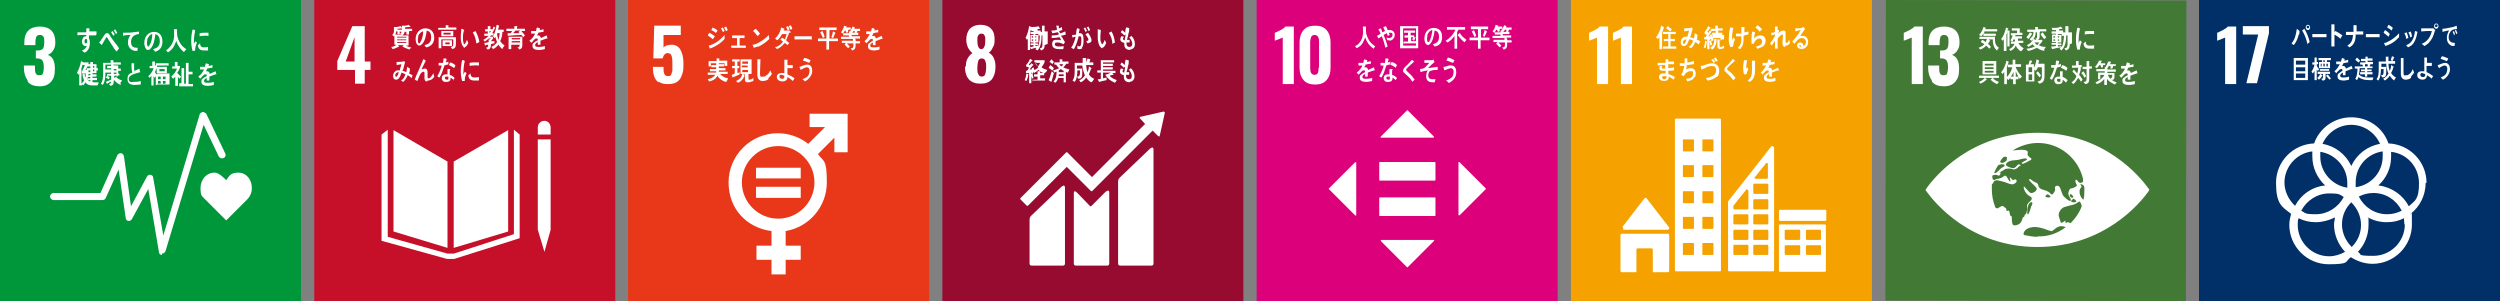 <?xml version="1.0" encoding="UTF-8"?>
<svg id="_レイヤー_1" data-name="レイヤー_1" xmlns="http://www.w3.org/2000/svg" version="1.1" viewBox="0 0 564.8 68">
  <rect x="0" y="0" width="564.8" height="68" fill="#808080" stroke="none"/>
  <!-- Generator: Adobe Illustrator 29.1.0, SVG Export Plug-In . SVG Version: 2.1.0 Build 142)  -->
  <defs>
    <style>
      .st0 {
        fill: #e83819;
      }

      .st1 {
        fill: #00973b;
      }

      .st2 {
        fill: #fff;
      }

      .st3 {
        fill: #970b31;
      }

      .st4 {
        fill: #dc007a;
      }

      .st5 {
        fill: #003067;
      }

      .st6 {
        fill: #f5a200;
      }

      .st7 {
        fill: #c60f28;
      }

      .st8 {
        fill: #427935;
      }
    </style>
  </defs>
  <g>
    <rect class="st1" width="68" height="68"/>
    <path class="st2" d="M6.2,18.1c-.5-.7-.8-1.6-.8-2.9v-.4h2.5v.4c0,.7,0,1.1.2,1.4.1.3.4.4.8.4s.7-.1.8-.4c.1-.3.2-.8.2-1.4s-.1-1.2-.3-1.5c-.2-.3-.6-.5-1.1-.5,0,0-.2,0-.4,0v-1.8h.4c.6,0,.9-.1,1.2-.4.2-.3.3-.8.3-1.5s0-1-.2-1.2c-.2-.3-.4-.4-.8-.4s-.6.1-.8.4c-.1.3-.2.7-.2,1.3v.6h-2.5v-.7c0-1.1.3-2,.9-2.6.6-.6,1.5-.9,2.6-.9s2,.3,2.6.9c.6.6.9,1.5.9,2.6s-.2,1.4-.5,1.9c-.3.5-.7.8-1.2,1,1.1.4,1.6,1.4,1.6,3.1s-.3,2.2-.8,2.9c-.6.7-1.4,1.1-2.6,1.1s-2.1-.3-2.7-1Z"/>
    <g>
      <path class="st2" d="M56.9,42.5c0-1.9-1.2-3.5-3.1-3.5s-2.1,1-2.7,1.7c-.6-.6-1.7-1.7-2.6-1.7-1.9,0-3.2,1.6-3.2,3.5s.4,1.8,1,2.5h0l4.8,4.8,4.8-4.8h0c.6-.6,1-1.5,1-2.5Z"/>
      <path class="st2" d="M36.6,57.6s0,0,0,0c-.4,0-.7-.3-.7-.7l-2.4-14.2-3.7,6.8c-.2.3-.5.5-.8.4-.3,0-.6-.3-.6-.7l-1.6-10.9-2.9,6.4c-.1.3-.4.5-.7.5h-11.1c-.4,0-.8-.4-.8-.8s.4-.8.8-.8h10.6l3.8-8.5c.1-.3.5-.5.8-.5.3,0,.6.3.7.7l1.6,11.3,3.6-6.7c.2-.3.5-.5.8-.4.3,0,.6.3.6.6l2.3,13.1,8.2-27.3c0-.3.4-.5.7-.6.3,0,.6.2.8.4l4.3,9c.2.4,0,.9-.4,1-.4.2-.9,0-1.1-.4l-3.4-7.1-8.6,28.5c-.1.3-.4.6-.8.6Z"/>
    </g>
    <g>
      <path class="st2" d="M44,11.5c-.2,0-.4,0-.5,0-.2-.7-.3-1.5-.3-2.3s.1-1.7.3-2.5h.4c0,.1.1.1.2.2,0,0,0,0,0,0s0,0,0,0c-.2.8-.3,1.8-.3,2.6s0,.4,0,.6c0-.3.2-.5.3-.8.1.1.2.2.4.3-.2.5-.4,1-.4,1.6ZM47.1,11.4c-.3,0-.6,0-.9,0-.7,0-1.4-.1-1.5-1.2.2-.1.3-.3.5-.4,0,.6.3.9.7.9.4,0,.8,0,1.1-.1,0,.3,0,.5,0,.8ZM47,8.1c-.4,0-.8-.1-1.1,0-.3,0-.5,0-.8.1,0-.2,0-.5,0-.7.4-.1.7-.1,1.1-.1.3,0,.6,0,.9,0,0,.2,0,.5,0,.7Z"/>
      <path class="st2" d="M21.6,8c-.2,0-.4,0-.6,0-.3,0-.6,0-.9,0,0,.2,0,.4,0,.7.2.3.2.6.2,1,0,1-.4,1.9-1.2,2.2-.2-.2-.4-.3-.6-.5.5-.1.9-.5,1.1-1-.1,0-.3,0-.4,0-.4,0-.7-.6-.7-1s.3-1.2.8-1.2.1,0,.2,0c0,0,0-.2,0-.3-.3,0-.7,0-1,0-.3,0-.7,0-1,.1,0-.2,0-.5,0-.7.7,0,1.3,0,2,0,0-.3,0-.6,0-.9.1,0,.3,0,.5,0,0,0,.1,0,.2,0,0,0,0,0,0,0s0,.1,0,.1c0,.2,0,.4,0,.6.5,0,1,0,1.6,0v.7ZM19.4,8.8c-.2,0-.3.3-.3.5s0,.5.3.5.3-.3.3-.5,0-.5-.2-.5Z"/>
      <path class="st2" d="M26.3,11.6c-.3-.3-.6-.7-.8-1.1-.3-.5-.6-.9-.9-1.4-.1-.2-.2-.3-.3-.5,0,0-.1-.2-.2-.2-.1,0-.3.3-.3.4-.1.2-.2.3-.3.5-.2.3-.3.6-.5.8h0c0,0,0,.1,0,.1l-.6-.6c.2-.2.4-.5.6-.8.2-.3.4-.6.6-.9.2-.3.3-.4.6-.4s.4.1.5.3c.1.1.2.3.3.5.2.3.5.7.7,1,.4.5.9,1.1,1.2,1.6l-.5.7ZM25.6,8.1c-.2-.3-.3-.6-.5-.8l.3-.3c.2.3.4.5.5.8l-.3.3ZM26.2,7.7c-.2-.3-.3-.6-.5-.8l.3-.3c.2.3.3.5.5.8l-.3.3Z"/>
      <path class="st2" d="M31.3,7.7c-.2,0-.5.1-.7.2-.6.2-1,.8-1,1.6,0,1.2.8,1.3,1.5,1.3,0,.2,0,.5-.1.7,0,0,0,0-.1,0-.3,0-.7,0-1-.2-.6-.3-1-.9-1-1.7,0-.8.3-1.3.6-1.7-.6,0-1.2,0-1.7.2,0-.3,0-.5,0-.7,1,0,1.9,0,2.9-.2.2,0,.6,0,.7-.1,0,0,0,.6,0,.6,0,0,0,0-.1,0Z"/>
      <path class="st2" d="M35,11.6c-.2-.2-.3-.4-.4-.5.8-.2,1.5-.6,1.5-1.7s-.4-1.5-1-1.7c-.1,1.1-.4,2.7-1.2,3.4-.1.1-.3.2-.5.2s-.4-.2-.5-.4c-.2-.3-.3-.8-.3-1.2,0-1.5,1-2.5,2.2-2.5s1.9.8,1.9,2.2-.7,2-1.7,2.3ZM33.3,8.8c0,.3-.1.5-.1.8s0,.9.3.9.2-.1.2-.2c.5-.6.7-1.8.7-2.6-.4,0-.9.6-1.1,1.1Z"/>
      <path class="st2" d="M41.6,11.8c-.8-.6-1.5-1.6-1.8-2.6,0,.3-.2.5-.3.8-.2.6-.6,1.1-1.1,1.5-.2.1-.3.3-.5.3l-.4-.5c.2,0,.4-.2.6-.4.6-.6,1.1-1.4,1.2-2.4.1-.6,0-1.3,0-1.9h.7c0,0,0,.1,0,.2s0,0,0,.1c0,.2,0,.5,0,.7,0,.8.4,1.7.8,2.3.3.5.9,1,1.3,1.2l-.5.6Z"/>
      <path class="st2" d="M22,19.3c-.2,0-.5,0-.7,0-.8,0-1.5,0-2-.7-.2.3-.3.5-.5.7l-.3-.3v.3h-.6v-2.8c0,.1-.1.3-.2.4l-.3-.5c.4-.6.8-1.8.9-2.6l.6.3s0,0,0,0,0,0,0,0h1.1v.5l-.7,1.2h.7c0,.7,0,1.5-.3,2.1.4.6,1.2.7,1.8.7s.5,0,.8,0l-.2.6ZM18.5,16.4v-.2l.7-1.5h-.5v-.4c0,.4-.2.7-.3,1.1v3.5c.2-.2.4-.4.6-.7-.2-.5-.3-.9-.4-1.4.2,0,.3-.2.5-.2,0,.3.1.7.2,1,0-.3.1-.7.1-1h-.9ZM21.8,15.7v.8h-.9v.3h.9v.5h-.9v.3h1v.5h-1v.5h-.5v-.5h-.6v-.4h.6v-.3h-.5v-.4h.5v-.3h-.5v-.4h.5v-.4h-.8v-.5h.8v-.4h-.7v-.5h.7v-.5h.6c0,0,0,0,0,.1s0,0,0,.1v.3h.8v.9h.3v.5h-.3ZM21.3,14.9h-.3v.4h.3v-.4ZM21.3,15.7h-.3v.4h.3v-.4Z"/>
      <path class="st2" d="M27.3,19.2c-.6-.2-1.2-.7-1.6-1.2,0,.1,0,.3,0,.4,0,.6-.2.9-.7,1l-.4-.4c.4-.1.5-.2.5-.7v-1.2h-.8c.2.2.4.3.5.5l-.3.3c-.2-.1-.4-.3-.6-.4l.3-.4h0v-.4h.9v-.3h-1.3c0,.2,0,.4,0,.6,0,.7-.2,1.7-.6,2.2-.1-.1-.3-.2-.4-.3.5-.7.5-1.8.5-2.7s0-1.3,0-2h1.7v-.6c.2,0,.4,0,.6,0,0,0,0,0,0,0s0,0,0,.1v.4h1.7v.5h-3.5c0,.4,0,.7,0,1.1h1.3v-.3h-.9v-.5h.9v-.3h.5s0,0,0,.1,0,0,0,0h0c0,.1,1.1.1,1.1.1v.7h.6v.5h-.6v.5h0s.4.5.4.5c0,0,0,0,0,0s0,0,0,0,0,0-.1,0c-.3,0-.6.2-.8.3.3.5.9.7,1.4.9l-.4.5ZM25.1,18.4c-.3.2-.6.3-.9.5,0,0,0,.1,0,.1s0,0,0,0l-.3-.5c.5-.2,1-.4,1.4-.6v.6ZM26.3,15.6h-.6v.3h.6v-.3ZM26.3,16.4h-.6v.3h.6v-.3ZM25.8,17.1v.5c.3-.1.6-.3.9-.5h-.9Z"/>
      <path class="st2" d="M30.6,19.2c-.7,0-1.8-.1-1.8-1.3s.6-1.3,1.1-1.5c-.2-.7-.2-1.4-.2-2.1.1,0,.3,0,.4,0,0,0,.1,0,.2,0,0,0,0,0,0,0s0,0,0,0c0,.2,0,.4,0,.6s0,.9,0,1.1c0,0,0,0,0,0,.2,0,1-.4,1.2-.5,0,.3.1.5.2.8-.6.2-2.6.5-2.6,1.5s.7.7,1.1.7c.6,0,1,0,1.6-.2,0,.3,0,.5,0,.8-.5,0-1,.1-1.5.1Z"/>
      <path class="st2" d="M35.2,19.3v-2.2l-.2.5c-.1-.1-.2-.2-.3-.4v2.1h-.5v-2.2c-.1.2-.3.3-.4.5l-.3-.4c.5-.4,1-1.1,1.2-1.8h-.9v-.5h.6v-1h.6s0,0,0,.1,0,0,0,0v.8h.5c0,.5-.3,1.1-.5,1.5.1.2.4.5.5.6v-.3h2.8v2.5h-2.8ZM35.2,14.8v-.5h2.9v.5h-2.9ZM35.4,16.5v-1.4h2.3v1.4h-2.3ZM36.3,17.3h-.6v.6h.6v-.6ZM36.3,18.3h-.6v.6h.6v-.6ZM37.2,15.6h-1.2v.5h1.2v-.5ZM37.4,17.3h-.6v.6h.6v-.6ZM37.4,18.3h-.6v.6h.6v-.6Z"/>
      <path class="st2" d="M40.2,16.6h0c.2.3.4.5.7.7l-.3.5c-.1-.1-.2-.2-.4-.4v2h-.6v-2.1c-.1.2-.3.3-.5.5l-.4-.5c.5-.4,1.1-1.2,1.3-1.8h-1.1v-.5h.6v-1h.6c0,0,0,0,0,.1s0,0,0,0v.8h.6c0,.5-.4,1.2-.7,1.6ZM40.5,19.3v-.5h.5v-3.4h.6c0,0,0,.1,0,.2s0,0,0,.1v3.2h.4v-4.7h.6c0,0,0,0,0,.2s0,0,0,.1v1.7h.9v.6h-.9v2.2h1v.5h-3.1Z"/>
      <path class="st2" d="M48.7,16.8s0,0,0,0c-.4.1-1.1.4-1.4.5v.9h-.6c0,0,0-.2,0-.3v-.3c-.4.2-.6.4-.6.7s.2.4.7.4.9,0,1.5-.2v.7c-.5.1-.9.2-1.3.2-1,0-1.5-.3-1.5-.9s.1-.6.4-.8c.2-.2.4-.3.8-.5,0-.3,0-.4-.2-.4s-.4,0-.5.2c-.1,0-.2.2-.4.4-.2.2-.3.3-.4.4,0-.1-.2-.3-.4-.5.6-.4,1-1,1.3-1.6-.3,0-.6,0-.9,0,0-.2,0-.4,0-.6.5,0,.9,0,1.1,0,0-.2.1-.4.2-.8l.7.2s0,0,0,0,0,0,0,0c0,0,0,.3-.1.4.2,0,.6-.1.9-.2v.6c-.3,0-.7.1-1.2.2,0,.2-.2.4-.3.6.1,0,.2,0,.3,0,.3,0,.5.2.6.6.4-.2.9-.4,1.3-.6l.2.7s0,0,0,0Z"/>
    </g>
  </g>
  <g>
    <rect class="st7" x="71" width="68" height="68"/>
    <path class="st2" d="M80.1,15.8h-3.9v-2l3.4-7.9h2.8v8h1.3v1.9h-1.3v3.1h-2.2v-3.1ZM80.1,13.9v-5.5l-2,5.5h2Z"/>
    <g>
      <polygon class="st2" points="101.1 36.5 88.9 29.4 88.9 52.3 101.1 56 101.1 36.5"/>
      <polygon class="st2" points="102.5 36.5 102.5 56 114.8 52.3 114.8 29.4 102.5 36.5"/>
      <polygon class="st2" points="121.9 51.9 121.5 51.9 123 56.9 124.4 51.9 124 51.9 124.4 51.9 124.4 31.5 124 31.5 123.7 31.5 123.3 31.5 122.6 31.5 122.2 31.5 121.9 31.5 121.5 31.5 121.5 51.9 121.9 51.9"/>
      <polygon class="st2" points="117.4 30.4 116.1 29.3 116.1 52.9 102.5 57.3 101.9 57.3 101.7 57.3 101.1 57.3 87.6 53.5 87.6 29.3 86.2 30.4 86.2 54.4 101 58.5 101.7 58.5 101.9 58.5 102.6 58.5 116.2 54.2 117.4 53.8 117.4 30.4"/>
      <path class="st2" d="M124.4,28.8c0-.8-.6-1.5-1.4-1.5s-1.5.6-1.5,1.5v1.6h2.9v-1.6Z"/>
    </g>
    <g>
      <path class="st2" d="M90.3,7.1v.6s-.5,0-.5,0v-.6h-.3c0,.4-.2.8-.5,1.1l-.4-.3c.4-.3.4-.7.4-1.2s0-.4,0-.6h.5c.3,0,.8-.1,1-.2l.4.5s0,0,0,0,0,0,0,0c-.4,0-.7.1-1.1.1,0,0,0,.2,0,.2h1.8v.5h-.9ZM92.4,7.2v.6h-.6v-.6h-.4c0,.3-.2.6-.5.8h1.4v2.3h-.6c.3.2.9.4,1.2.4l-.4.5c-.5-.2-1.1-.4-1.6-.7.1-.1.2-.2.3-.3h-1.3c0,0,.3.3.3.3s0,0,0,0,0,0,0,0c-.5.2-1,.5-1.5.6l-.3-.5c.4,0,.8-.2,1.2-.5h-.5v-2.3h1.6c0,0-.2-.1-.3-.2.3-.2.4-.4.4-.9s0-.6,0-.9h.5c.2,0,.7,0,1-.2l.5.5s0,0,0,0,0,0,0,0c0,0,0,0-.1,0-.4,0-.8,0-1.2.1,0,0,0,.2,0,.3h1.6v.5h-.6ZM91.8,8.3h-2.1v.2h2.1v-.2ZM91.8,8.9h-2.1v.2h2.1v-.2ZM91.8,9.5h-2.1v.2h2.1v-.2Z"/>
      <path class="st2" d="M96.3,10.7c-.2-.2-.3-.3-.4-.5.8-.2,1.5-.5,1.5-1.7s-.4-1.4-1-1.6c-.1,1-.4,2.6-1.2,3.2-.1.1-.3.2-.5.2s-.4-.2-.5-.3c-.2-.3-.3-.8-.3-1.2,0-1.4,1-2.4,2.2-2.4s2,.8,2,2.1-.7,1.9-1.7,2.2ZM94.5,8.1c0,.3-.1.5-.1.8s0,.9.3.9.2-.1.2-.2c.5-.6.7-1.8.7-2.5-.4,0-1,.6-1.1,1Z"/>
      <path class="st2" d="M99,6.8v-.5h1.7v-.6h.6s0,0,0,.1,0,0,0,0v.4h1.8v.5h-4.2ZM102.2,11.1l-.4-.5c.3,0,.6-.1.6-.6v-1.1h-2.7v2h-.6v-2.5h3.9v1.6c0,.7-.3,1-.9,1.1ZM99.7,8.2v-1.2h2.7v1.2h-2.7ZM100,10.4v-1.3h2.1v1.3h-2.1ZM101.8,7.4h-1.6v.4h1.6v-.4ZM101.6,9.6h-1v.4h1v-.4Z"/>
      <path class="st2" d="M105.1,10.8c-.1,0-.3,0-.4-.2-.4-.4-.6-1.3-.6-1.9,0-.5,0-1.1.1-1.6,0-.2,0-.4,0-.6.2,0,.6.2.7.3,0,0,0,0,0,0,0,0,0,.1-.1.1-.1.3-.2.9-.2,1.2,0,.2,0,.5,0,.7,0,.3,0,.5.1.8,0,.1.1.4.2.4.2,0,.5-.8.6-1l.3.7c-.1.4-.6,1-1,1.1ZM107.6,9.8c-.1-.9-.3-1.7-.8-2.5.2,0,.4-.2.6-.3.4.6.8,1.7.9,2.5-.2.1-.4.2-.6.3Z"/>
      <path class="st2" d="M111.8,6.4c-.2.4-.4.8-.6,1.1h.3v.5h-.6c0,0-.1.2-.2.3h.7v.4c-.2.2-.3.4-.5.6h0c.3,0,.6,0,.8,0v.5c-.3,0-.5.1-.8.2v.3c0,.6-.3.8-.7.9l-.4-.4c.4-.1.5-.2.5-.7-.2,0-.5,0-.7.2,0,0,0,0,0,0s0,0,0,0l-.2-.6c.3,0,.7-.1,1-.2,0-.2,0-.4,0-.6h.3c0,0,.1-.1.2-.2h-.5c-.3.3-.6.5-.9.7l-.3-.4c.4-.2.8-.5,1.2-.9h-1v-.5h.8v-.5h-.6v-.5h.6v-.7h.6c0,0,0,0,0,.1s0,0,0,.1v.5h.7l-.3.3c.1-.3.2-.6.3-.9l.5.3s0,0,0,0,0,0-.1,0ZM110.6,7v.5c.1-.2.2-.3.3-.5h-.3ZM113.5,11.1c-.3-.2-.7-.7-.9-1-.3.4-.8.8-1.2,1l-.4-.5c.5-.2,1-.6,1.3-1.1-.2-.4-.3-.8-.4-1.2,0,.1-.1.2-.2.3l-.3-.4c.4-.7.7-1.8.8-2.6l.6.2s0,0,0,0,0,.1-.1.1c0,.3-.1.6-.2.8h1.3v.5h-.3c0,.7-.2,1.5-.5,2.1.3.4.6.7,1,1l-.4.5ZM112.3,7.5h0c0,.6.2,1.1.3,1.5.2-.5.2-1,.3-1.5h-.6Z"/>
      <path class="st2" d="M117.7,6.9c.3.4.6.7.9,1.1l-.4.4c-.1-.2-.3-.4-.4-.5-1,0-2.1.1-3.1.2v-.6c-.1,0,.4,0,.4,0,0,0,.1,0,.2,0,.2-.1.3-.3.4-.5h-1.3v-.5h1.8v-.6h.7s0,0,0,.1,0,0-.1.1v.4h1.8v.5h-1ZM117.3,11.1l-.4-.4c.3,0,.5-.1.5-.6h-1.9v1h-.6v-2.8h3.1v2c0,.6-.3.8-.8.9ZM115.6,8.6v.3h1.9v-.3s-1.9,0-1.9,0ZM117.5,9.3h-1.9v.3h1.9v-.3ZM116.5,6.9c-.2.2-.4.4-.6.6.5,0,1,0,1.5,0,0,0-.2-.2-.3-.3.1,0,.3-.2.4-.3h-1.1Z"/>
      <path class="st2" d="M123.5,8.7s0,0,0,0c-.4.1-1.1.4-1.4.5v.9h-.6c0,0,0-.2,0-.3v-.3c-.4.2-.6.4-.6.7s.2.4.7.4.9,0,1.5-.2v.7c-.5.1-.9.2-1.3.2-1,0-1.5-.3-1.5-.9s.1-.6.4-.8c.2-.2.4-.3.8-.5,0-.3,0-.4-.2-.4s-.4,0-.5.2c-.1,0-.2.2-.4.4-.2.2-.3.3-.4.4,0-.1-.2-.3-.4-.5.6-.4,1-1,1.3-1.6-.3,0-.6,0-.9,0,0-.2,0-.4,0-.6.5,0,.9,0,1.1,0,0-.2.1-.4.2-.8l.7.2s0,0,0,0,0,0,0,0c0,0,0,.3-.1.4.2,0,.6-.1.9-.2v.6c-.3,0-.7.1-1.2.2,0,.2-.2.4-.3.6.1,0,.2,0,.3,0,.3,0,.5.2.6.6.4-.2.9-.4,1.3-.6l.2.7s0,0,0,0Z"/>
      <path class="st2" d="M92.8,17.5c-.2-.2-.4-.4-.7-.5-.2.5-.6,1.2-1,1.5l-.5-.3c.5-.3.8-.8,1-1.4-.3-.2-.6-.3-.9-.4,0,.2-.2.4-.2.6-.2.5-.5,1-1,1s-.7-.4-.7-.9.4-1.1.9-1.2c.2,0,.4,0,.6,0,.1-.4.3-1,.4-1.4l-1.1.2v-.7c-.1,0,0,0,0,0,.3,0,1.4,0,1.7-.2,0,0,.2.2.2.3-.1.4-.2.7-.3,1.1,0,.3-.2.6-.3.8.3,0,.6.2.9.3.1-.4.1-.8.2-1.2.2.1.4.3.6.4,0,.4,0,.7-.2,1.1.3.1.5.3.8.4,0,.2-.2.5-.3.7ZM89.3,17c0,.2,0,.3.2.3s.2,0,.2-.1c.2-.2.3-.6.4-.9-.3,0-.8.2-.8.7Z"/>
      <path class="st2" d="M96.5,18.4c-.7,0-.6-.7-.6-1.3v-.5c0-.2,0-.4-.2-.4s0,0-.1,0c-.7.2-1,1.4-1.3,2.1-.2-.1-.4-.2-.6-.3.2-.6.4-1.1.7-1.7.3-.6.5-1.2.8-1.9.2-.3.3-.7.4-1,.2,0,.5.2.6.3,0,0,0,0,0,0,0,0,0,0,0,0-.3.6-.6,1.2-.9,1.8,0,0,0,.1,0,.2.2-.1.4-.2.7-.2.5,0,.6.4.6.9s0,.6,0,.9,0,.4.2.4.5-.2.6-.4c.2-.2.4-.5.5-.8,0,.3.2.5.2.8-.3.6-.9.9-1.5.9Z"/>
      <path class="st2" d="M101.1,14.6c-.2,0-.5.1-.7.2-.3.9-.6,2-1.1,2.7-.2,0-.4-.2-.5-.3.4-.7.8-1.5,1-2.4-.2,0-.5,0-.7,0,0-.2,0-.4,0-.6,0,0,.2,0,.3,0,.2,0,.5,0,.7,0,0-.3.1-.7.1-1,.2,0,.5,0,.7.1,0,.3-.1.5-.2.8.2,0,.4-.1.6-.2,0,.2,0,.4,0,.6ZM102.5,18.1c-.2-.2-.4-.4-.7-.6,0,0,0,.1,0,.2,0,.6-.4.8-.9.8s-.3,0-.5,0c-.3-.1-.6-.4-.6-.8,0-.6.4-.9.9-.9s.3,0,.4,0c0-.3,0-.5,0-.8,0-.1,0-.3,0-.4h.4s.2,0,.2,0c0,0,0,0,0,0,0,.1,0,.2-.1.4,0,.3,0,.6,0,.9.4.1.8.4,1.1.7-.1.2-.2.4-.4.6ZM101.3,17.3c-.1,0-.2,0-.4,0-.2,0-.4,0-.4.3,0,.3.3.4.5.4s.3,0,.3-.3c0-.1,0-.2,0-.4ZM102.6,15.4c-.3-.3-.8-.5-1.2-.7l.3-.6c.4.1.9.3,1.2.7l-.3.6Z"/>
      <path class="st2" d="M105,18.3c-.2,0-.4,0-.6,0-.2-.7-.3-1.5-.3-2.2s.1-1.7.3-2.5h.4c0,.1.2.1.2.2,0,0,0,0,0,0s0,0,0,0c-.2.8-.3,1.8-.3,2.6s0,.4,0,.6c0-.3.2-.5.3-.8.1.1.3.2.4.3-.2.5-.4,1-.4,1.6ZM108.2,18.2c-.3,0-.6,0-.9,0-.7,0-1.4-.1-1.5-1.2.2-.1.3-.3.5-.4,0,.6.3.9.8.9.4,0,.8,0,1.1-.1,0,.3,0,.5,0,.8ZM108.1,14.8c-.4,0-.8-.1-1.2,0-.3,0-.5,0-.8.1,0-.2,0-.5,0-.7.4-.1.8-.1,1.1-.1.3,0,.6,0,1,0,0,.2,0,.5,0,.7Z"/>
    </g>
  </g>
  <g>
    <rect class="st0" x="141.9" width="68" height="68"/>
    <path class="st2" d="M148.8,18.6c-.5-.3-.8-.8-1-1.3-.2-.6-.3-1.3-.3-2.2h2.4c0,.7,0,1.3.2,1.6.1.3.4.5.8.5s.6-.1.7-.3c.1-.2.2-.5.3-.9,0-.4,0-.9,0-1.6s0-1.4-.2-1.8c-.1-.4-.4-.6-.9-.6s-.9.4-1.1,1.2h-2.1l.2-7.4h6v2.1h-3.9v2.9c0-.2.3-.3.6-.5.4-.1.8-.2,1.2-.2.9,0,1.6.4,2,1.1.4.7.7,1.7.7,3s0,1.9-.3,2.6c-.2.7-.5,1.2-1,1.6-.5.4-1.2.6-2.2.6s-1.6-.2-2-.5Z"/>
    <g>
      <path class="st2" d="M191.5,25.7h-8.5c0,0-.1,0-.1.1v2.8c0,0,0,.1.1.1h3.4l-3.8,3.8c-1.9-1.5-4.3-2.4-6.9-2.4-6.1,0-11.1,5-11.1,11.1s4.2,10.3,9.7,11v3.3h-3.3c0,0-.1,0-.1.1v3c0,0,0,.1.1.1h3.3v3.2c0,0,0,.1.1.1h3c0,0,.1,0,.1-.1v-3.2h3.3c0,0,.1,0,.1-.1v-3c0,0,0-.1-.1-.1h-3.3v-3.3c5.3-.9,9.3-5.5,9.3-11s-.8-4.6-2-6.4l3.7-3.7v3.2c0,0,0,.1.1.1h2.8c0,0,.1,0,.1-.1v-8.5c0,0,0-.1-.1-.1M175.8,49.4c-4.5,0-8.2-3.7-8.2-8.2s3.7-8.2,8.2-8.2,8.2,3.7,8.2,8.2-3.7,8.2-8.2,8.2"/>
      <path class="st2" d="M180.8,37.9h-9.9c0,0-.1,0-.1,0v2.4c0,0,0,0,.1,0h9.9c0,0,.1,0,.1,0v-2.4c0,0,0,0-.1,0"/>
      <path class="st2" d="M180.8,42.2h-9.9c0,0-.1,0-.1.1v2.4c0,0,0,0,.1,0h9.9c0,0,.1,0,.1,0v-2.4c0,0,0-.1-.1-.1"/>
    </g>
    <g>
      <path class="st2" d="M161.1,8.9c-.4-.3-.7-.6-1.2-.9.1-.2.2-.4.4-.6.4.2.8.5,1.2.8l-.4.6ZM160.4,11c0,0-.3-.7-.3-.7s0,0,0,0c.3,0,.6-.2.9-.3,1-.4,1.9-1.2,2.7-2.1,0,.3,0,.6,0,.9-1,1.1-2.2,1.8-3.4,2.2ZM161.8,7.5c-.3-.3-.7-.5-1.1-.7.1-.2.2-.4.3-.6.4.2.8.4,1.1.7-.1.2-.2.4-.4.6ZM163.3,7.2c-.1-.3-.3-.5-.4-.8l.4-.2c.1.2.3.5.4.8l-.3.2ZM164,7c-.1-.3-.3-.5-.4-.8l.4-.2c.2.2.3.5.4.8l-.3.2Z"/>
      <path class="st2" d="M165.2,10.8v-.5h1.3v-1.7h-1.1v-.6h2.8v.6h-1.1v1.7h1.4v.5h-3.3Z"/>
      <path class="st2" d="M171.2,10.5c-.3.1-.6.2-.9.3,0,0-.3-.7-.3-.7,0,0,0,0,0,0,0,0,.1,0,.2,0,.6-.1,1.1-.4,1.6-.7.7-.4,1.3-.9,1.9-1.5,0,.3,0,.6.1.9-.8.8-1.7,1.4-2.6,1.8ZM171.1,8.1c-.3-.4-.6-.8-1-1.1.2-.2.4-.3.6-.5.4.3.7.7,1,1.1-.2.2-.3.4-.5.5Z"/>
      <path class="st2" d="M178.2,7.4c0,0,0,.1,0,.2,0,.2-.1.4-.2.5-.1.3-.3.7-.4,1,.2.2.4.4.7.6-.1.2-.3.3-.4.5-.2-.2-.4-.4-.6-.5-.5.6-1.2,1.2-1.8,1.4-.1-.2-.3-.3-.4-.5,0,0,0,0,0,0,0,0,0,0,0,0,.1,0,.2,0,.3,0,.5-.2,1.1-.6,1.5-1.2-.2-.2-.4-.3-.6-.4.1-.2.2-.3.4-.5.2.1.4.3.6.4.2-.4.3-.8.4-1.2-.3,0-.7,0-1,0-.3.5-.6,1-1.1,1.4-.2-.1-.3-.3-.5-.4.7-.6,1.2-1.5,1.4-2.5l.7.3s0,0,0,0c0,0,0,0,0,0,0,.2-.1.3-.2.4.5,0,.9,0,1.4,0,0,0,.1.2.2.3,0,0,0,.1,0,.2ZM178,6.9c-.1-.3-.3-.5-.4-.8l.4-.2c.1.2.3.5.4.7l-.3.2ZM178.6,6.7c-.1-.3-.3-.5-.4-.8l.4-.2c.2.2.3.5.4.8l-.3.2Z"/>
      <path class="st2" d="M183.5,8.9c-.3,0-.5,0-.8,0-.3,0-2.6,0-3.2,0,0-.2,0-.5,0-.7,0,0,0,0,0,0,0,0,.2,0,.3,0,.3,0,1.1,0,1.4,0,.7,0,1.4,0,2.2,0,0,.2,0,.5,0,.8Z"/>
      <path class="st2" d="M187.3,9.3v1.9h-.6v-1.9h-1.9v-.6h1.9v-1.9h-1.6v-.6h3.9v.6h-1.6v1.9h1.9v.6h-1.9ZM185.9,8.5c-.2-.4-.4-.8-.6-1.2l.5-.3c.2.4.4.9.5,1.3l-.4.3ZM188.7,7.5c-.2.4-.3.7-.5,1.1l-.4-.2c.2-.4.3-.9.4-1.3l.6.3s0,0,0,0,0,0-.1,0Z"/>
      <path class="st2" d="M191.6,6.9v.4c0,0-.4.1-.4.1l-.2-.5h-.1c-.2.2-.3.5-.5.7l-.4-.3c.3-.4.6-.9.7-1.5l.6.2s0,0,0,0,0,0,0,0c0,0,0,.1-.1.2h1v.5h-.5ZM193.3,9v.3s1,0,1,0v.5h-1c0,.9,0,1.4-.8,1.6l-.3-.5c.3,0,.6,0,.6-.6v-.5h-1.5c.1.1.3.3.4.4.1.1.2.2.3.3l-.4.4c-.3-.3-.5-.6-.8-.8l.3-.4h-.9v-.5h2.5v-.4h-2.7v-.5h1.8v-.3h-1.3v-.5h1.3v-.4h.6c0,0,0,0,0,0s0,.1,0,.1v.2h1.5v.5h-1.5v.3h1.9v.5h-1.1ZM193.7,7l-.2.5h-.4s0-.5,0-.5h-.3c0,.1-.2.4-.3.5l-.6-.2c.2-.3.6-.9.7-1.3l.6.2s0,0,0,0c0,0,0,0-.1,0,0,0,0,.2-.1.3h1.3v.5h-.7Z"/>
      <path class="st2" d="M199.1,8.8s0,0,0,0c-.3.1-1,.4-1.3.5v.9h-.6c0,0,0-.2,0-.3v-.3c-.4.2-.6.4-.6.7s.2.4.7.4.9,0,1.4-.2v.7c-.4.1-.9.2-1.2.2-.9,0-1.4-.3-1.4-.9s.1-.6.4-.8c.2-.2.4-.3.7-.5,0-.3,0-.4-.2-.4s-.3,0-.5.2c0,0-.2.2-.4.4-.2.2-.3.3-.4.4,0-.1-.2-.3-.4-.5.5-.4.9-1,1.2-1.6-.3,0-.5,0-.8,0,0-.2,0-.4,0-.6.4,0,.8,0,1.1,0,0-.2.1-.4.2-.8l.6.2s0,0,0,0,0,0,0,0c0,.1,0,.3-.1.4.2,0,.5-.1.9-.2v.6c-.3,0-.7.1-1.1.2,0,.2-.2.4-.3.6.1,0,.2,0,.3,0,.3,0,.5.2.6.6.4-.2.8-.4,1.3-.6l.2.7s0,0,0,0Z"/>
      <path class="st2" d="M164.1,18.5c-.4,0-.9-.3-1.2-.5-.3-.2-.6-.5-.8-.9-.4.8-1.2,1.2-1.9,1.3l-.3-.5c.6-.1,1.3-.4,1.7-1h-1.7v-.5h1.9c0-.1,0-.2,0-.3h-1.4v-.5h1.4v-.4h-1.1v-.5h1.1v-.4h.6s0,0,0,0,0,0,0,0v.2h1.2v.5h-1.2v.4h1.5v.5h-1.5c0,.1,0,.2,0,.3h2v.5h-1.7c.4.6,1.2.9,1.8,1l-.3.6ZM163.7,15v-.7h-3.1v.7h-.5v-1.2h1.8v-.6h.6s0,0,0,.1,0,0,0,0v.4h1.8v1.2h-.6Z"/>
      <path class="st2" d="M166.9,16.9c-.5.2-.9.4-1.4.6,0,0,0,0,0,0s0,0,0,0l-.2-.6c.2,0,.5-.2.7-.3v-1.2h-.6v-.5h.6v-1h-.6v-.5h1.7v.5h-.5v1h.4v.5h-.4v1.1c.2,0,.3-.1.5-.2v.5ZM169.9,18.4c-.3.1-.6.2-.8.2-.4,0-.8,0-.8-.6v-1.2h-.4s.3.2.3.3,0,0,0,0c0,.2-.2.4-.3.6-.3.5-.7.8-1.2,1l-.4-.4c.7-.3,1.2-.7,1.4-1.6h-.4v-3.3h2.5v3.3h-.7v1c0,.2,0,.3.2.3.3,0,.7-.2.9-.4v.7ZM169,13.9h-1.3v.5h1.3v-.5ZM167.6,14.8v.4h1.3v-.4s-1.3,0-1.3,0ZM169,15.8h-1.3v.5h1.3v-.5Z"/>
      <path class="st2" d="M173.6,17.9c-.4.3-.9.4-1.3.4-.7,0-1.2-.5-1.2-1.3,0-.1,0-.2,0-.3,0-.3,0-.6,0-1,0-.8,0-1.5,0-2.3.2,0,.3,0,.5,0,0,0,.1,0,.2,0,0,0,0,0,0,0s0,0,0,0c0,1-.1,2-.1,3.1s.2.8.7.8.4,0,.6-.2c.5-.2.8-.7,1-1.2l.4.8c-.2.3-.5.7-.8.9Z"/>
      <path class="st2" d="M179,18.2c-.3-.3-.7-.6-1.1-.8,0,.7-.5,1-1.1,1s-1.3-.3-1.3-1,.6-.9,1.1-.9.4,0,.6,0c0-.8,0-1.6,0-2.4,0-.2,0-.4,0-.6h.7c0,.1,0,.1,0,.2s0,0,0,0v.2c0,.3,0,.5,0,.8h0c.2,0,.5,0,.7,0,.2,0,.4,0,.5,0,0,.2,0,.5,0,.7-.3,0-.6,0-.8,0s-.3,0-.4,0c0,.5,0,.9,0,1.4.5.2,1.1.5,1.6.9l-.4.6ZM177.2,17.1c-.2,0-.4-.2-.7-.2s-.4.1-.4.4c0,.4.3.5.6.5s.5-.1.5-.5v-.2Z"/>
      <path class="st2" d="M181.9,18.4c-.2-.2-.4-.3-.6-.5.5-.2,1.2-.5,1.4-1,.1-.3.2-.6.2-.9,0-.5-.2-.8-.6-.8s-1.1.4-1.4.6c0,0-.3-.7-.3-.7s0,0,0,0c.1,0,.5-.1.6-.2.4-.1.7-.3,1.2-.3.8,0,1.1.6,1.1,1.5s-.9,2-1.7,2.3ZM182.8,14.2c-.5-.2-.9-.4-1.4-.5,0-.2.2-.4.3-.6.5,0,1,.3,1.4.5,0,.2-.2.4-.3.6Z"/>
    </g>
  </g>
  <g>
    <rect class="st3" x="212.9" width="68" height="68"/>
    <path class="st2" d="M218.2,15.1c0-.7.1-1.4.4-1.9.3-.5.6-.9,1.1-1.2-.4-.3-.7-.7-1-1.2-.2-.5-.4-1.1-.4-1.8,0-1.1.3-1.9.8-2.5.6-.6,1.4-.9,2.4-.9s1.9.3,2.4.9c.6.6.8,1.4.8,2.4s-.1,1.3-.4,1.8c-.2.5-.5.9-.9,1.2.5.3.9.7,1.1,1.2.3.6.4,1.2.4,2,0,1.2-.3,2.1-.8,2.8-.6.7-1.4,1-2.6,1-2.3,0-3.5-1.3-3.5-3.9ZM222.6,16.7c.1-.4.2-.9.2-1.4s0-1.1-.2-1.5c-.1-.4-.4-.6-.8-.6s-.7.2-.8.6c-.1.4-.2.9-.2,1.5s0,1.1.2,1.4c.1.4.4.6.8.6s.7-.2.8-.6ZM222.6,9.1c0-.5,0-.8-.2-1.1-.1-.3-.4-.4-.7-.4s-.5.1-.7.4c-.2.3-.2.6-.2,1.1,0,1.3.3,2,.9,2s.9-.7.9-2Z"/>
    <g>
      <path class="st2" d="M259.9,33.5l-6.9,6.6c-.3.3-.4.5-.4,1v18.5c0,.2.2.4.4.4h7.2c.2,0,.4-.2.4-.4v-25.9c0-.2-.2-.6-.6-.2"/>
      <path class="st2" d="M239.9,42.1l-6.9,6.6c-.3.3-.4.5-.4,1v9.9c0,.2.2.4.4.4h7.2c.2,0,.4-.2.4-.4v-17.3c0-.2-.2-.6-.6-.2"/>
      <path class="st2" d="M263,25.4c0,0,0-.1,0-.2,0,0,0,0-.1,0h0s0,0,0,0l-5.3,1.2h0s0,0-.1,0c0,0,0,.2,0,.3h0c0,0,1.2,1.3,1.2,1.3l-12,12-5.6-5.6c0,0-.2,0-.2,0l-1.5,1.5s0,0,0,0l-8.9,8.9c0,0,0,.2,0,.2l1.5,1.5c0,0,.2,0,.2,0l8.8-8.8,4,4s0,0,0,0l1.5,1.5c0,0,.2,0,.2,0l13.7-13.7,1.3,1.3c0,0,.2,0,.3,0,0,0,0,0,0-.1h0s1.2-5.4,1.2-5.4h0Z"/>
      <path class="st2" d="M249.9,43.2l-3.4,3.4c0,0-.2,0-.2,0l-3-3.1c-.6-.6-.7-.1-.7.1v16c0,.2.2.4.4.4h7.2c.2,0,.4-.2.4-.4v-16.2c0-.2-.2-.6-.7-.1"/>
    </g>
    <g>
      <path class="st2" d="M236,10.2c0,.7-.2,1-.8,1.2l-.3-.5c.4,0,.6-.2.6-.7,0-.7,0-1.5,0-2.2h-.2c0,.7,0,1.4-.2,2-.1.5-.4,1.1-.7,1.4l-.5-.3c0,0,.2-.2.3-.3-.4,0-.9.2-1.3.3,0,0,0,0,0,0s0,0,0,0l-.2-.5c.3,0,.5,0,.8-.1v-.3h-.7v-.4h.7v-.2h-.7v-1.7h.7v-.2h-.7v-.5h.7v-.2c-.2,0-.3,0-.5,0v-.3c-.2.2-.3.5-.3.7,0,0,0,.2,0,.2v3.7h-.5v-2.6c0,.1-.1.2-.2.3l-.3-.5c.4-.6.7-1.8.8-2.6l.6.2s0,0,0,0c0,0,0,0,0,0h0c.4,0,1.2,0,1.5-.2l.4.6s0,0,0,0,0,0,0,0c-.2,0-.4,0-.6.1v.3h.7v.3h.3v-1.4h.6c0,0,0,.1,0,.2s0,0,0,0c0,.4,0,.7,0,1.1.2,0,.4,0,.7,0,0,.9,0,1.8,0,2.8ZM233.4,8.2h-.3v.3h.3v-.3ZM233.4,8.9h-.3v.3h.3v-.3ZM234.1,8.2h-.2v.3h.2v-.3ZM234.1,8.9h-.2v.3h.2v-.3ZM234.6,8v-.3h-.7v.2h.7v1.7h-.7v.2h.6v.4h-.6v.2c.2,0,.4,0,.6-.1v.2c.3-.7.4-1.7.4-2.5h-.3Z"/>
      <path class="st2" d="M240,8.5c.2.4.4.7.6,1-.1.2-.2.3-.3.5-.4-.2-.9-.4-1.3-.4s-.7,0-.7.4c0,.5.7.5,1,.5s.7,0,1-.1c0,.2,0,.4-.1.7-.2,0-.5,0-.7,0-.6,0-1.8,0-1.8-1.1s.7-1,1.2-1,.5,0,.8.1c0-.2-.2-.4-.3-.7-.6.1-1.2.2-1.8.2v-.6c.4,0,1,0,1.6-.2,0-.2-.1-.4-.2-.5-.4,0-.8.2-1.3.2,0-.2-.1-.4-.2-.6.4,0,.9,0,1.3-.2,0-.3-.1-.6-.2-.9.2,0,.4,0,.6,0h0s0,0,0,0,0,0,0,0c0,.2,0,.4,0,.6.2,0,.5-.2.7-.3,0,.2,0,.4.1.7-.2,0-.5.2-.7.2,0,.2.1.4.2.5.4,0,.8-.3,1.2-.4,0,.2,0,.4.1.7-.4.1-.7.2-1.1.3Z"/>
      <path class="st2" d="M244.5,10.9c-.2.2-.4.2-.6.2s-.3,0-.5-.1c0-.2,0-.4,0-.7.2.1.4.2.5.2.4,0,.4-1.3.4-1.6s0-.7-.3-.7-.2,0-.3,0c-.2.8-.6,2.2-1.1,2.9-.2-.1-.4-.2-.6-.3.5-.7.8-1.6,1-2.5-.2,0-.5.1-.7.2,0,0-.1-.6-.1-.6,0,0,0,0,0,0,0,0,0,0,.1,0,.3,0,.5,0,.8-.1,0-.5.1-.9.2-1.4.1,0,.3,0,.4.1,0,0,.1,0,.2,0,0,0,0,0,0,0s0,0,0,0c0,.3-.1.7-.2,1,.1,0,.2,0,.3,0,.3,0,.5.1.7.5,0,.3.1.6.1.9,0,.5,0,1.5-.4,1.9ZM245.2,7.2c-.1-.3-.2-.6-.4-.8l.4-.2c.1.3.2.5.4.8l-.4.2ZM245.7,9.8c-.1-.2-.2-.3-.3-.5.1,0,.5-.1.5-.3,0-.4-.5-1-.7-1.3.2,0,.4-.2.6-.3.3.4.8,1.2.8,1.7s-.5.6-.8.7ZM245.9,7c-.1-.3-.2-.6-.4-.8l.4-.2c.1.3.3.5.4.8l-.4.2Z"/>
      <path class="st2" d="M249.1,10.9c-.1,0-.3,0-.4-.2-.5-.4-.6-1.3-.7-1.9,0-.5,0-1.1,0-1.6,0-.2,0-.4,0-.6.2,0,.6.2.7.2,0,0,0,0,0,0,0,0,0,.1,0,.1,0,.3-.1.9-.1,1.2,0,.2,0,.5,0,.7,0,.3,0,.5.2.8,0,.1.1.4.2.4.2,0,.5-.8.6-1l.3.7c-.1.4-.5,1.1-.9,1.1ZM251.3,9.9c0-.9-.3-1.7-.8-2.5.2,0,.4-.2.6-.3.4.6.7,1.7.8,2.5-.2.1-.4.2-.6.3Z"/>
      <path class="st2" d="M255.4,11.3c-.7,0-1.4-.3-1.4-1.2,0-.1,0-.3,0-.4-.4-.1-.9-.3-.9-.8,0-.2.1-.5.2-.7.2,0,.4,0,.6.1,0,.1-.2.3-.2.5,0,.2.3.3.4.3,0-.5.2-.9.2-1.4,0,.1-.2.2-.3.3-.3-.3-.5-.5-.8-.7.1-.2.2-.3.3-.5.3.2.5.4.7.6,0-.4.1-.8.2-1.2.2,0,.3,0,.5.1,0,0,.1,0,.2,0,0,0,0,0,0,0s0,.1,0,.2c0,.1,0,.3,0,.4,0,.3-.1.5-.2.8,0,.4-.2.9-.3,1.3.2,0,.4,0,.6,0v.6c-.3,0-.5,0-.7,0,0,0,0,.2,0,.3,0,.5.3.7.7.7.4,0,.6-.3.6-.7,0-.6-.4-1.1-.7-1.5.2,0,.4-.2.5-.3.5.5.8,1.1.8,1.9,0,.8-.6,1.2-1.2,1.2Z"/>
      <path class="st2" d="M232.3,16.9c0,.4-.2,1-.4,1.4l-.4-.2c.2-.4.3-1,.4-1.5l.5.2s0,0,0,0,0,0,0,0ZM235.9,16.6c-.5-.2-.9-.4-1.3-.8-.3.3-.6.5-1,.7l-.2-.3v.3c0,0-.2.1-.3.2,0,0,0-.2,0-.3h-.1v2.4h-.5v-2.3c-.2,0-.5,0-.7,0v-.5s.1,0,.2,0c.2-.2.3-.4.5-.7-.2-.1-.4-.2-.7-.3v-.3c.4-.4.7-.9.9-1.4.2,0,.3.2.5.3,0,0,.1,0,.1.1s0,0-.1,0c-.3.3-.5.6-.8.9.1,0,.2.1.3.2,0-.2.2-.3.3-.5,0,0,.5.3.5.4s0,0-.1,0c-.3.3-.6.7-.8,1,.2,0,.3,0,.5,0,0,0,0-.2,0-.3.1,0,.3-.1.4-.2,0,.2.1.4.2.6.3-.1.6-.3.9-.6-.2-.3-.5-.5-.7-.8l.3-.3h-.5v-.5h2.3v.4c-.1.4-.5.9-.7,1.2.3.3.9.5,1.3.6-.1.2-.2.4-.3.5ZM233.2,17.9c-.1-.3-.2-.7-.3-1.1l.4-.2c0,.4.1.7.2,1l-.4.2ZM233.3,18.5v-.5h1.1v-.7h-.8v-.5h.8v-.7c.1,0,.3,0,.4,0,0,0,.1,0,.2,0,0,0,0,0,0,0s0,0,0,0v.4h.9v.5h-.9v.7h1.1v.5h-2.7ZM234,14.2c.1.3.3.5.5.8.2-.2.3-.5.5-.8h-1Z"/>
      <path class="st2" d="M237.7,15.9c-.3-.2-.5-.4-.8-.6l.4-.6c.2.1.6.5.8.7l-.3.5ZM237.5,18.5s0,0,0,0,0,0,0,0c0,0-.5-.3-.6-.4.3-.5.5-1.4.7-2l.5.4c-.2.6-.3,1.2-.5,1.8ZM237.8,14.5c-.2-.2-.5-.4-.7-.5l.4-.6c.2.1.5.5.6.6l-.3.4ZM241.3,16.4c-.2,0-.3,0-.5-.2v2.4h-.5v-1h-1.2c-.2.4-.3.8-.7,1.1l-.4-.3c.6-.5.7-1.4.7-2.2-.2,0-.3.1-.5.2l-.3-.5c.5-.1,1-.3,1.4-.5-.3-.2-.5-.5-.7-.8h-.4v-.5h1.2v-.7h.6s0,0,0,.1,0,0,0,0v.4h1.4v.5h-.5c-.2.3-.4.6-.7.8.3.2,1,.4,1.4.5l-.3.6ZM240.3,16.8h-1.1c0,.1,0,.3,0,.4h1.1v-.4ZM240.3,16c-.2-.1-.4-.2-.6-.4-.2.1-.3.2-.5.3,0,.1,0,.3,0,.4h1.1v-.3ZM239.3,14.5c.1.2.3.4.5.5.2-.1.3-.3.4-.5h-.9Z"/>
      <path class="st2" d="M246.5,18.6c-.5-.3-.8-.6-1.1-1.1-.3.5-.7.8-1.2,1.1l-.4-.4c.5-.3,1-.6,1.3-1.2-.3-.7-.5-1.4-.6-2.2h-1.2c0,.2,0,.5,0,.7h1.2c0,.4,0,.9,0,1.3,0,.7-.3,1-.9,1l-.3-.5c.6,0,.7-.3.7-1v-.4s-.6,0-.6,0c0,.8-.1,2-.6,2.6l-.5-.3c.5-.6.5-1.6.5-2.4s0-1.1,0-1.6h1.8c0-.3,0-.7,0-1.1h.7c0,0,.1.1.1.2s0,.1,0,.1c0,.1,0,.3,0,.4s0,.2,0,.3h1.6v.6h-1.6c0,.5.1,1.1.3,1.6.2-.4.3-.9.3-1.3l.6.4s0,0,0,.1c0,0-.1,0-.1,0-.2.5-.3.9-.5,1.3.3.5.7.8,1.2,1l-.4.6ZM246.3,13.7c-.1.2-.2.4-.4.6l-.5-.2c.1-.3.2-.6.3-.9l.6.2s0,0,0,.1,0,0-.1,0Z"/>
      <path class="st2" d="M251.7,18.6c-.8-.3-1.5-.9-2-1.7.4-.1.9-.3,1.3-.5h-1.8v1.3l.8-.2v.6c-.6.1-1.1.3-1.7.4,0,0,0,0,0,0s0,0,0,0l-.3-.6c.2,0,.5,0,.7-.1v-1.4h-.8v-.5h.8v-2.3h3v.5h-2.5v.3h2.2v.5h-2.2v.3h2.2v.5h-2.2v.3h2.8v.5h-.7l.3.4c0,0,0,0,0,0s0,0,0,0c-.3,0-.6.1-.9.2.3.5,1.1.8,1.6,1l-.4.6Z"/>
      <path class="st2" d="M255.3,18.6c-.7,0-1.4-.3-1.4-1.2,0-.1,0-.3,0-.4-.4-.1-.9-.3-.9-.8,0-.2.1-.5.2-.7.2,0,.4,0,.6.1,0,.1-.2.3-.2.5,0,.2.3.3.4.3,0-.5.2-.9.2-1.4,0,.1-.2.2-.3.3-.3-.3-.5-.5-.8-.7.1-.2.2-.3.3-.5.3.2.5.4.7.6,0-.4.1-.8.2-1.2.2,0,.3,0,.5.1,0,0,.1,0,.2,0,0,0,0,0,0,0s0,.1,0,.2c0,.1,0,.3,0,.4,0,.3-.1.5-.2.8,0,.4-.2.9-.3,1.3.2,0,.4,0,.6,0v.6c-.3,0-.5,0-.7,0,0,0,0,.2,0,.3,0,.5.3.7.7.7.4,0,.6-.3.6-.7,0-.6-.4-1.1-.7-1.5.2,0,.4-.2.5-.3.5.5.8,1.1.8,1.9,0,.8-.6,1.2-1.2,1.2Z"/>
    </g>
  </g>
  <g>
    <rect class="st6" x="354.9" width="68" height="68"/>
    <g>
      <path class="st2" d="M360.8,8.5c-.1,0-.5.2-1,.4-.4.1-.7.3-.8.3v-1.8c.4-.1.8-.4,1.3-.6.5-.3.9-.5,1.1-.8h1.9v13h-2.5v-10.4Z"/>
      <path class="st2" d="M366.2,8.5c-.1,0-.5.2-1,.4-.4.1-.7.3-.8.3v-1.8c.4-.1.8-.4,1.3-.6.5-.3.9-.5,1.1-.8h1.9v13h-2.5v-10.4Z"/>
    </g>
    <g>
      <g>
        <path class="st2" d="M366.5,51.9h10.3c.1,0,.3-.1.3-.3s0-.1,0-.2h0s-5.1-6.6-5.1-6.6h0c0-.1-.1-.1-.2-.1s-.1,0-.2,0h0s0,0,0,0l-5,6.5h0c0,.1,0,.2,0,.2,0,.1.1.3.3.3Z"/>
        <path class="st2" d="M376.7,52.8h-10.3c-.1,0-.3.1-.3.3v8.1c0,.1.1.3.3.3h3.3v-5.1c0-.1.1-.3.3-.3h3.1c.1,0,.3.1.3.3v5.1h3.4c.1,0,.3-.1.3-.3v-8.1c0-.1-.1-.3-.3-.3Z"/>
      </g>
      <path class="st2" d="M412.3,50.7h-10.2c-.1,0-.2.1-.2.2v10.3c0,.1.1.2.2.2h10.2c.1,0,.2-.1.2-.2v-10.3c0-.1-.1-.2-.2-.2M406.7,57.4c0,.1-.1.2-.2.2h-3c-.1,0-.3-.1-.3-.2v-1.8c0-.1.1-.2.3-.2h3c.1,0,.2.1.2.2v1.8ZM406.7,54c0,.1-.1.2-.2.2h-3c-.1,0-.3-.1-.3-.2v-1.9c0-.1.1-.2.3-.2h3c.1,0,.2.1.2.2v1.9ZM411.4,57.4c0,.1-.1.2-.2.2h-3c-.1,0-.2-.1-.2-.2v-1.8c0-.1.1-.2.2-.2h3c.1,0,.2.1.2.2v1.8ZM411.4,54c0,.1-.1.2-.2.2h-3c-.1,0-.2-.1-.2-.2v-1.9c0-.1.1-.2.2-.2h3c.1,0,.2.1.2.2v1.9Z"/>
      <path class="st2" d="M388.6,26.8h-10c-.1,0-.2.1-.2.2v34.1c0,.1.1.2.2.2h10c.1,0,.2-.1.2-.2V27c0-.1-.1-.2-.2-.2M382.7,57.5c0,0,0,.1-.1.1h-2.3c0,0-.1,0-.1-.1v-2.5c0,0,0-.1.1-.1h2.3c0,0,.1,0,.1.1v2.5ZM382.7,51.6c0,0,0,.1-.1.1h-2.3c0,0-.1,0-.1-.1v-2.5c0,0,0-.1.1-.1h2.3c0,0,.1,0,.1.1v2.5ZM382.7,45.8c0,0,0,.1-.1.1h-2.3c0,0-.1,0-.1-.1v-2.5c0,0,0-.1.1-.1h2.3c0,0,.1,0,.1.1v2.5ZM382.7,39.9c0,0,0,.1-.1.1h-2.3c0,0-.1,0-.1-.1v-2.5c0,0,0-.1.1-.1h2.3c0,0,.1,0,.1.1v2.5ZM382.7,34.1c0,0,0,.1-.1.1h-2.3c0,0-.1,0-.1-.1v-2.5c0,0,0-.1.1-.1h2.3c0,0,.1,0,.1.1v2.5ZM387.1,57.5c0,0,0,.1-.1.1h-2.3c0,0-.1,0-.1-.1v-2.5c0,0,0-.1.1-.1h2.3c0,0,.1,0,.1.1v2.5ZM387.1,51.6c0,0,0,.1-.1.1h-2.3c0,0-.1,0-.1-.1v-2.5c0,0,0-.1.1-.1h2.3c0,0,.1,0,.1.1v2.5ZM387.1,45.8c0,0,0,.1-.1.1h-2.3c0,0-.1,0-.1-.1v-2.5c0,0,0-.1.1-.1h2.3c0,0,.1,0,.1.1v2.5ZM387.1,39.9c0,0,0,.1-.1.1h-2.3c0,0-.1,0-.1-.1v-2.5c0,0,0-.1.1-.1h2.3c0,0,.1,0,.1.1v2.5ZM387.1,34.1c0,0,0,.1-.1.1h-2.3c0,0-.1,0-.1-.1v-2.5c0,0,0-.1.1-.1h2.3c0,0,.1,0,.1.1v2.5Z"/>
      <rect class="st2" x="401.9" y="47.4" width="10.7" height="2.5" rx=".2" ry=".2"/>
      <path class="st2" d="M400.6,33.2c0-.1-.1-.2-.3-.2s-.1,0-.1,0c0,0,0,0,0,0h0c0,.1-9.8,12.5-9.8,12.5h0c0,.1,0,.2,0,.3h0v15.3c0,.1.1.2.2.2h10c.1,0,.2-.1.2-.2v-27.8s0,0,0-.1ZM396.5,40h0c.7-.9,1.8-2.3,2.4-3h0c0-.1.1-.2.2-.2.1,0,.2,0,.3.2h0v3.1c0,.2-.1.3-.3.3,0,0,0,0,0,0s0,0,0,0h-2.4s0,0,0,0,0,0,0,0c-.2,0-.3-.1-.3-.3s0-.1,0-.2ZM395,57.4c0,.1-.1.2-.2.2h-3c-.1,0-.2-.1-.2-.2v-1.9c0-.1.1-.2.2-.2h3c.1,0,.2.1.2.2v1.9ZM395,54c0,.1-.1.2-.2.2h-3c-.1,0-.2-.1-.2-.2v-1.9c0-.1.1-.2.2-.2h3c.1,0,.2.1.2.2v1.9ZM395,50.5c0,.1-.1.2-.2.2h-3c-.1,0-.2-.1-.2-.2v-1.9c0-.1.1-.2.2-.2h3c.1,0,.2.1.2.2v1.9ZM395,43h0v4.1c0,.1-.1.2-.2.2h-3c-.1,0-.2-.1-.2-.2v-.5h0c0,0,0,0,0-.1,0,0,0,0,0,0,0,0,0,0,0,0,0,0,0,0,0,0,.4-.5,2.1-2.7,2.8-3.5h0c0-.2.1-.2.2-.2.1,0,.2,0,.3.2h0ZM399.5,57.4c0,.1-.1.2-.2.2h-3c-.1,0-.2-.1-.2-.2v-1.9c0-.1.1-.2.2-.2h3c.1,0,.2.1.2.2v1.9ZM399.5,54c0,.1-.1.2-.2.2h-3c-.1,0-.2-.1-.2-.2v-1.9c0-.1.1-.2.2-.2h3c.1,0,.2.1.2.2v1.9ZM399.5,50.5c0,.1-.1.2-.2.2h-3c-.1,0-.2-.1-.2-.2v-1.9c0-.1.1-.2.2-.2h3c.1,0,.2.1.2.2v1.9ZM399.5,47.1c0,.1-.1.2-.2.2h-3c-.1,0-.2-.1-.2-.2v-1.9c0-.1.1-.2.2-.2h3c.1,0,.2.1.2.2v1.9ZM399.5,43.6c0,.1-.1.2-.2.2h-3c-.1,0-.2-.1-.2-.2v-1.9c0-.1.1-.2.2-.2h3c.1,0,.2.1.2.2v1.9Z"/>
    </g>
    <g>
      <path class="st2" d="M375.9,6.3c-.1.4-.3.7-.4,1.1v3.7h-.6v-2.8c0,.2-.2.4-.4.5l-.4-.4c.6-.6,1-1.7,1.2-2.6l.6.3s0,0,0,0c0,0,0,0-.1,0ZM375.7,11v-.5h1.2v-1.2h-1v-.5h1v-1.1h-1.2v-.5h2.9v.5h-1.2v1.1h1v.5h-1v1.2h1.3v.5h-3.1ZM377.3,7.1c-.3-.3-.6-.5-.9-.7l.4-.5c.2.1.3.3.5.4.1.1.3.2.4.4l-.4.4Z"/>
      <path class="st2" d="M383.7,10c-.2-.2-.4-.3-.7-.5-.2.5-.6,1.2-1,1.4l-.5-.3c.5-.3.8-.8,1-1.4-.3-.2-.6-.3-.9-.3,0,.2-.2.4-.2.6-.2.5-.5.9-1,.9s-.7-.4-.7-.9.4-1.1.9-1.2c.2,0,.4,0,.6,0,.1-.3.3-1,.4-1.4l-1.1.2v-.7c-.1,0,0,0,0,0,.3,0,1.4,0,1.7-.2,0,0,.2.2.2.3-.1.4-.2.7-.3,1.1,0,.3-.2.5-.3.8.3,0,.6.2.9.3.1-.4.1-.8.2-1.2.2.1.4.3.6.4,0,.3,0,.7-.2,1,.3.1.5.3.8.4,0,.2-.2.4-.3.7ZM380.2,9.6c0,.1,0,.3.2.3s.2,0,.2-.1c.2-.2.3-.6.4-.9-.3,0-.8.2-.8.7Z"/>
      <path class="st2" d="M385.6,9.5c0,.5-.2.9-.3,1.4l-.4-.2c.2-.4.3-1,.3-1.5l.5.2s0,0,0,0c0,0,0,0,0,0ZM388.7,9.2v-.6h-1.6v.6h-.5v-.4l-.4.2c0,0,0-.1,0-.2h0v2.3h-.5v-2.2c-.2,0-.5,0-.7,0v-.5s.1,0,.2,0c0,0,0,0,.1,0,.1-.2.2-.4.4-.5-.2,0-.4-.2-.6-.3v-.3c.3-.4.6-.9.8-1.4l.5.3s.1,0,.1.1c0,0,0,0-.1,0-.2.3-.4.6-.7.9,0,0,.2.1.3.2,0-.1.2-.3.3-.5l.5.3s0,0,0,0c0,0,0,0-.1,0-.3.3-.5.7-.8,1,.1,0,.3,0,.4,0,0,0,0-.2,0-.3l.4-.2c0,.3.2.5.2.8v-.6h2.6v1h-.5ZM386.4,10.3c0-.3-.1-.6-.2-1l.4-.2c0,.3.1.6.2,1l-.4.2ZM387.8,9.1c0,.3,0,.6-.2,1-.2.5-.4.9-.8,1.1l-.4-.4c.7-.5.9-1,.9-2h.5c0,.1,0,.1,0,.2s0,0,0,0ZM388.2,7v.4h.9v.5h-2.3v-.5h.8v-.4h-1.1v-.5h1v-.7h.6s0,0,0,.1,0,0,0,0v.5h1.1v.5h-1.1ZM389.4,10.9c-.2.1-.6.2-.8.2s-.6-.2-.6-.6v-1.6h.5c0,0,0,0,0,.1s0,0,0,0v1.2c0,.3,0,.4.3.4s.5-.2.7-.3v.6Z"/>
      <path class="st2" d="M391.4,10.6c-.2,0-.3,0-.5,0-.3-.7-.4-1.4-.3-2.2,0-.7.1-1.5.3-2.2.1,0,.3,0,.5.1,0,0,.1,0,.2,0,0,0,0,0,0,0,0,0,0,0,0,0-.2.8-.3,1.5-.3,2.3,0,.2,0,.5,0,.7,0-.3.2-.6.3-.9.1.2.2.3.4.5-.2.4-.4.8-.4,1.3ZM393.9,8.2c0,.3,0,.5,0,.8,0,.3,0,.6-.1.9-.1.5-.4.9-.7,1.2-.2-.1-.4-.2-.5-.3.6-.5.8-1.1.8-1.9,0-.2,0-.5,0-.7-.3,0-.6,0-.9,0,0,0-.2,0-.3,0,0-.2,0-.4,0-.6.2,0,.4,0,.6,0,.2,0,.4,0,.6,0,0-.3,0-.6,0-1,0-.2,0-.3,0-.5.2,0,.3,0,.5,0,0,0,.1,0,.2,0,0,0,0,0,0,0,0,0,0,0,0,0,0,.4,0,.8,0,1.2.3,0,.6-.1.9-.2,0,.2,0,.4,0,.7-.3,0-.6.1-.9.2Z"/>
      <path class="st2" d="M397.3,11c-.1,0-.2,0-.3,0,0,0-.3-.5-.3-.5,0,0,0,0,0,0,.3,0,.5-.1.7-.2.4-.2.7-.4.7-.9,0-.4-.2-.7-.6-.7-.6,0-1.1.6-1.3,1.2-.2,0-.3,0-.5,0,0-.3,0-.6,0-.9,0-.6,0-1.3.2-1.9l.6.2s0,0,0,0c0,0,0,0,0,0-.1.5-.2.9-.2,1.4.4-.5.9-.7,1.5-.7.6,0,1.1.5,1.1,1.2,0,1.1-.8,1.5-1.6,1.7ZM397.6,7.2c-.3-.4-.7-.7-1-1,.1-.1.3-.3.4-.5.4.2.8.6,1.1.9-.2.2-.3.3-.5.5Z"/>
      <path class="st2" d="M403.3,10.6c-.4,0-.6-.3-.6-.8s0-1,.1-1.6c0,0,0-.2,0-.2,0-.1,0-.2-.1-.2-.3,0-1,.7-1.1,1,0,.7,0,1.5,0,2.2h-.6c0-.5,0-1.2,0-1.8-.2.4-.5.7-.7,1.1-.2-.2-.3-.3-.4-.5.4-.5.8-1.1,1.1-1.7v-.3c-.3,0-.5.1-.8.2,0-.2,0-.4-.1-.6.3,0,.6,0,.9-.2,0-.4,0-.8,0-1.2.1,0,.5,0,.6,0,0,0,0,0,0,0s0,0,0,0c0,.3,0,.6,0,.8,0,0,.2,0,.3,0,0,.2,0,.3,0,.4,0,.1-.2.2-.3.4h0c.4-.3.8-.7,1.3-.7s.5.3.5.7,0,.6,0,.9c0,.3,0,.6,0,.9h0c0,.1,0,.3.2.3.3,0,.5-.5.6-.8,0,.3.2.5.2.8-.2.4-.5.6-1,.6Z"/>
      <path class="st2" d="M407.1,11.1c-.4,0-1.1-.2-1.1-.8s.4-.7.7-.7.6.2.7.5c0,.1,0,.2,0,.3.3-.1.6-.4.6-.9s-.4-.9-.9-.9c-.8,0-1.2.7-1.7,1.3-.2-.2-.3-.3-.5-.5.7-.8,1.4-1.6,1.9-2.6-.4,0-.8.2-1.2.3v-.7c0,0,0,0,0,0,.2,0,.4,0,.7,0,.3,0,.6,0,.9-.2.1,0,.2,0,.3-.1.1.2.2.3.3.5,0,0-.1,0-.1.1-.1.1-.2.3-.3.4-.2.3-.5.7-.7,1,.1,0,.3,0,.5,0,.7,0,1.3.4,1.3,1.4s-.8,1.6-1.6,1.6ZM406.7,10.1c0,0-.2,0-.2.2,0,.2.3.3.4.3,0-.2,0-.4-.3-.4Z"/>
      <path class="st2" d="M378.1,18c-.4-.3-.7-.5-1.1-.7,0,.3,0,.6-.3.8-.2.1-.5.2-.7.2-.5,0-1.2-.2-1.2-.9,0-.5.4-.8.8-.8.1,0,.3,0,.4,0,.1,0,.2,0,.3,0,0-.2,0-.4,0-.6-.2,0-.3,0-.5,0-.4,0-.9,0-.9-.6,0-.2,0-.3.1-.5h.5c0,0-.1.3-.1.4,0,.2.2.2.3.2.2,0,.4,0,.5,0,0-.3,0-.6,0-.8-.6,0-1.1,0-1.7.1,0-.2,0-.4,0-.6.6,0,1.2,0,1.8,0,0-.2,0-.4,0-.5v-.3c.1,0,.3,0,.4,0,0,0,.1,0,.2,0,0,0,0,0,0,0,0,0,0,0,0,0,0,.2,0,.4,0,.5.4,0,.9,0,1.3,0v.6c-.4,0-.9,0-1.3,0,0,.3,0,.6,0,.9.4,0,.9-.1,1.3-.2v.7c-.4,0-.8.1-1.3.1,0,.2,0,.5,0,.7.5.2,1,.4,1.5.7-.1.2-.2.4-.3.6ZM376.4,17.2c-.1,0-.3,0-.4,0-.2,0-.5,0-.5.3,0,.3.3.4.5.4.3,0,.5-.1.5-.5,0,0,0,0,0-.1Z"/>
      <path class="st2" d="M382.6,17.8c-.4.3-.9.5-1.4.6-.1-.2-.2-.4-.3-.6.6,0,1.6-.2,1.6-1.1s-.3-.6-.7-.6-.6.2-.9.4c-.2.2-.4.5-.5.7l-.6-.3c.4-.5.6-1.4.7-2-.2,0-.4,0-.6,0h-.4c0-.2,0-.4,0-.6.2,0,.5,0,.7,0s.2,0,.4,0c0-.4,0-.7,0-1.1.1,0,.3,0,.4,0,0,0,.1,0,.2,0,0,0,0,0,0,0s0,0,0,.1c0,.3,0,.5,0,.8.5,0,1-.2,1.5-.3v.7c-.5,0-1.1.2-1.6.2,0,.3-.1.7-.2,1,.3-.2.7-.3,1.1-.3.6,0,1.1.4,1.1,1.2s-.2.8-.5,1Z"/>
      <path class="st2" d="M387.7,17.4c-.5.5-1.3.7-1.9.8-.2-.2-.3-.4-.4-.6.4,0,.8-.1,1.2-.3.6-.2,1.1-.6,1.1-1.4s-.4-1-1-1-1.2.3-1.7.6c-.2,0-.4.2-.6.2,0,0-.2-.7-.2-.8,0,0,0,0,0,0,.4,0,.8-.2,1.2-.3.5-.2,1-.3,1.5-.3.8,0,1.5.6,1.5,1.6s-.2,1.1-.5,1.5ZM387.1,14.2c-.1-.3-.3-.5-.5-.7l.4-.2c.2.2.3.4.5.7l-.4.2ZM387.7,14c-.2-.3-.3-.5-.5-.8l.4-.2c.2.2.3.5.5.7l-.4.2Z"/>
      <path class="st2" d="M391.7,18.3c-.4-.6-.9-1.2-1.5-1.7-.1-.1-.3-.3-.4-.4,0,0-.2-.1-.2-.2,0,0,0-.2,0-.3,0-.2,0-.3.2-.5.2-.3.5-.5.7-.7.3-.4.7-.8,1-1.2.1.1.3.2.4.4,0,0,.1,0,.2.1,0,0,0,0,0,0,0,0-.1,0-.2,0-.3.3-.7.6-1,.9-.1.1-.3.3-.4.4,0,0-.1.1-.2.2,0,0-.1.1-.1.2s0,.1,0,.2c.2.2.4.4.6.5.5.4.9.9,1.3,1.4-.2.2-.3.3-.5.5Z"/>
      <path class="st2" d="M394.5,16.8c-.2,0-.3,0-.5,0-.1-.4-.2-.9-.2-1.3,0-.6.1-1.3.2-1.9.2,0,.3,0,.5,0,0,0,.1,0,.2,0,0,0,0,0,0,0,0,0,0,0,0,0-.1.5-.2,1.1-.2,1.7,0,.1,0,.2,0,.4,0,0,0,0,0,0,0,0,0,0,0,0,0-.2.1-.4.2-.5l.3.4c-.2.3-.3.7-.4,1.1ZM396.5,13.8c0,.7,0,1.4,0,2.1,0,1.1-.3,2.1-1.2,2.6-.1-.1-.4-.2-.5-.3,0,0,0,0,0,0,0,0,0,0,0,0,.1,0,.2-.1.3-.2.6-.5.7-1.3.7-2,0-.8,0-1.6,0-2.3.2,0,.3,0,.5,0,0,0,.2,0,.2,0,0,0,0,0,0,0,0,0,0,0,0,.1Z"/>
      <path class="st2" d="M401.6,15.9s0,0,0,0c-.3.1-1,.4-1.3.5v.9h-.6c0,0,0-.2,0-.3v-.3c-.4.2-.6.4-.6.7s.2.4.6.4.9,0,1.4-.2v.7c-.4.1-.9.2-1.2.2-.9,0-1.4-.3-1.4-.9s.1-.6.4-.8c.2-.2.4-.3.7-.5,0-.3,0-.4-.2-.4s-.3,0-.5.2c0,0-.2.2-.4.4-.2.2-.3.3-.3.4,0-.1-.2-.3-.4-.5.5-.4.9-1,1.2-1.6-.2,0-.5,0-.8,0,0-.2,0-.4,0-.6.4,0,.8,0,1.1,0,0-.2.1-.4.2-.8l.6.2s0,0,0,0,0,0,0,0c0,0,0,.3-.1.5.2,0,.5-.1.9-.2v.6c-.3,0-.7.1-1.1.2,0,.2-.2.4-.3.6.1,0,.2,0,.3,0,.3,0,.5.2.6.6.4-.2.8-.4,1.3-.6l.2.7s0,0,0,0Z"/>
    </g>
  </g>
  <g>
    <rect class="st8" x="425.9" y="0" width="67.9" height="67.9" transform="translate(425.2 493.8) rotate(-89.9)"/>
    <g>
      <path class="st2" d="M431.9,8.5c-.1,0-.5.2-1,.4-.4.1-.7.3-.8.3v-1.8c.4-.1.8-.4,1.3-.6.5-.3.9-.5,1.1-.8h1.9v13h-2.5v-10.4Z"/>
      <path class="st2" d="M436.4,18.1c-.5-.7-.8-1.6-.8-2.9v-.4h2.5v.4c0,.7,0,1.1.2,1.4.1.3.4.4.8.4s.7-.1.8-.4c.1-.3.2-.8.2-1.4s-.1-1.2-.3-1.5c-.2-.3-.6-.5-1.1-.5,0,0-.2,0-.4,0v-1.8h.4c.6,0,.9-.1,1.2-.4.2-.3.3-.8.3-1.5s0-1-.2-1.2c-.2-.3-.4-.4-.8-.4s-.6.1-.8.4c-.1.3-.2.7-.2,1.3v.6h-2.5v-.7c0-1.1.3-2,.9-2.6.6-.6,1.5-.9,2.6-.9s2,.3,2.6.9c.6.6.9,1.5.9,2.6s-.2,1.4-.5,1.9c-.3.5-.7.8-1.2,1,1.1.4,1.6,1.4,1.6,3.1s-.3,2.2-.8,2.9c-.6.7-1.4,1.1-2.6,1.1s-2.1-.3-2.7-1Z"/>
    </g>
    <path class="st2" d="M485.4,42.6c-1.8-2.5-9.9-12.6-25.1-12.6-15.1,0-23.3,10-25.1,12.6,0,.1-.1.2-.2.3,0,0,.1.2.2.3,1.8,2.5,9.9,12.6,25.1,12.6,15.1,0,23.3-10,25.1-12.6,0-.1.1-.2.2-.3,0,0-.1-.2-.2-.3M451.9,36.4c.1-.2.6-.8.6-.8.1-.1.3-.2.5-.2.2,0,.4,0,.4.2,0,.1,0,.6-.1.7-.2.2-.8.6-1.1.5-.2,0-.3-.2-.3-.3M451.4,37.4s0,0,0,0c.2-.2.6-.3.8-.3.3,0,.6,0,.7.3,0,.2-.7.5-.8.6-.4.3-.9,1-1.3,1.1-.1,0-.2,0-.3,0,.2-.5.5-1.1.8-1.6M457,49.1c-.2.8-.4,1.1-.6,1.3-.2.3-1,.6-1.4.5-.5,0-.5-1.3-.5-2,0-.2-.3.4-.5-.9-.1-.9-.7,0-.7-.5,0-.6-.3-.5-.6-.8-.3-.4-.7,0-1.1.2-.4.2-.2.3-.8,0,0,0,0,0,0,0-.5-1.3-.8-2.6-.8-4.1,0-.4,0-.7,0-1.1,0,0,0,0,0,0,.6-.7.5-.8.5-.8l.6-.2s1,.2,1.7.4c.6.2,1.6.7,2.1.5.4-.2.7-.4.7-.7,0-.4-.4-.5-.8-.2-.1.1-.5-.6-.7-.6-.2,0,.3.9,0,.9-.2,0-.6-.9-.7-1,0-.1-.4-.5-.7-.2-.6.6-1.6.6-1.8.7-.6.5-.8-.2-.8-.5,0,0,0-.2,0-.3.2-.2.9-.3,1.2-.1.3.2.5,0,.6-.2.1-.1,0-.3,0-.4,0-.1.1-.3.3-.3.1,0,.6-.4.8-.5.2-.1,1.2-.2,1.6,0,.4.2.8,0,1.1-.2.3-.3.6-.6.8-.6.2,0-.4-.6-.8,0-.4.5-.7.6-.9.6-.2,0-1.4-.3-1.6-.7-.1-.4.4-.7.8-.9.4-.2,1.7-.2,2-.3.6-.1,1.5-.5,1.9-.2.4.3-1.7.8-1,1.1.2.1,1.4-.6,1.8-.8.9-.5-.9-.6-.6-1.6.3-1.1-2.2-.7-3.4-.6,1.6-1,3.6-1.7,5.7-1.7,5,0,9.1,3.5,10.2,8.1,0,.2,0,.4,0,.5,0,.4-.8.7-1.2,0-.1-.2-.6-.6-.5.1,0,.7.7.8,0,1.2-.7.4-.8.3-1.1.4-.3.1-.6.9-.5,1.3,0,.4,1,1.5.3,1.5-.2,0-1.4-.9-1.6-1.4-.2-.6-.5-1.2-.6-1.6-.2-.4-.6-.6-1-.3-.4.3.1.5-.2,1.1-.3.5-.5,1-.9.6-1-1.2-2.5-.6-2.8-1.9-.1-.7-.7-.6-1.2-1-.5-.4-.8-.6-.9-.3,0,.3,1.6,1.6,1.7,1.9.2.5-.5,1-1,1.1-.5.1-.7-.3-1.2-.8-.5-.5-.7-.9-.7-.5,0,.6.5,1.4,1,1.8.4.3.9.4.8.8-.1.4,0,.2-.5.7-.5.5-.6.6-.5,1.3,0,.7-.1.7-.2,1.2-.1.5-.3,0-.5.9M468.3,44.9c.4,0,.9.5.7.7-.2.2-.7.1-1,0-.3-.2.2-.5.3-.6M467.9,44.6c-.1,0-.2-.2-.3-.4,0-.3.1-.4.3-.3.2.1.5.4.5.6,0,.2-.4.2-.5.1M463.2,44.5c-.2.2-.7.1-1,0-.3-.2.2-.5.3-.6.4,0,.9.5.7.7M458.9,46.6c-.1.2-.5,2-.8,1.8-.3-.2.1-2.1.2-2.2.4-.8,1.3-.7.6.4M460.3,53.5c-1,0-2-.2-3-.4-.1-.1-.2-.3-.1-.5.3-.9,1.3-1.2,2.1-1.3,1.7-.2,4,1.1,4.3.9.4-.2,1.1-1.1,2.1-1.1.7,0,.7.2,1,.2-1.8,1.4-4,2.2-6.4,2.1M467.8,50.4c-.1,0-.2,0-.3-.1-.6-.3-.5.2-.8,0-.3-.1.3-.8-.5-.2-.8.6-.6,0-1-1-.4-.9.4-2,1.1-2.3.9-.3,1.5-.4,1.9-.5,1.3-.3,1.5-1.1,1.8-.6,0,0,0,.2.1.2,0,.1.2.4.2.7-.5,1.4-1.4,2.7-2.4,3.7M470.7,45.1c-.3,0-1.5-1.7-.5-2.8.2-.2-.3-.7-.2-.7.5,0,.8.3.9.7,0,.2,0,.4,0,.6,0,.7,0,1.5-.2,2.2"/>
    <g>
      <path class="st2" d="M448.3,7.3c0,.1-.1.2-.2.3h2.8s0,.5,0,.5h-2.8v-.5c-.1.2-.3.4-.5.6l-.5-.3c.5-.5.8-1.1,1-1.8l.6.2s0,0,0,0,0,0-.1,0c0,0,0,.2-.1.3h2.7v.5h-2.9ZM451.3,11.5c-.8-.5-1.1-1.5-1.1-2.6h-1s.4.2.4.2c0,0,0,0,0,0,0,0,0,.1-.1.1,0,.3-.2.5-.4.7.3.2.5.5.7.7l-.4.4c-.2-.2-.4-.5-.7-.7-.3.4-.8.7-1.3.9l-.4-.4c.4-.2,1-.4,1.3-.8-.2-.2-.5-.3-.8-.5.1-.2.2-.3.3-.5.3.1.5.3.8.5.1-.2.2-.5.3-.7h-1.7s0-.5,0-.5c1.2,0,2.3,0,3.5,0,0,.2,0,.5,0,.7,0,.9.3,1.4.9,1.8l-.4.5Z"/>
      <path class="st2" d="M454,7.2v3.3h-.5v-3.3c0,.2-.1.4-.2.6v3.7h-.6v-2.7c0,.2-.2.3-.3.4l-.3-.4c.6-.7.9-1.7,1.1-2.6l.6.3s0,0,0,0,0,0-.1,0l-.2.4h.5c0,0,0,0,0,.1,0,0,0,0,0,0ZM456.6,11.6c-.5-.2-1-.8-1.2-1.3-.2.6-.7,1-1.2,1.2l-.3-.4c.5-.2,1-.6,1.2-1.2h-.8v-.5h.9c0-.1,0-.3,0-.4h0c0-.1-.3-.1-.3-.1,0,.2-.2.3-.3.5l-.4-.3c.2-.3.4-.7.5-1.1h-.4v-.5h1.4v-.6s-1.2,0-1.2,0v-.5h1.8c0,.3,0,.7,0,1h.6v.5h-1.8.2c0,0,0,.1,0,.1,0,0,0,0,0,0v.2c0,0,1.5,0,1.5,0v.5h-.9c0,.2,0,.4,0,.5h1.2v.5h-1.1c.2.5.8,1,1.2,1.2l-.4.5Z"/>
      <path class="st2" d="M459,7.8c-.2.3-.5.8-.8,1l-.4-.4c.3-.3.6-.7.8-1.1l.5.3s0,0,0,0c0,0,0,0,0,0ZM461.9,11.5c-.6-.1-1.2-.3-1.7-.7-.6.3-1.3.6-2,.7l-.4-.5c.6,0,1.3-.2,1.9-.5-.2-.1-.3-.3-.5-.5-.3.2-.6.4-.9.6l-.4-.4c.6-.2,1.2-.8,1.5-1.4l.5.2s0,0,0,0,0,0,0,0h0c0,0,1.5,0,1.5,0v.3c-.2.3-.5.7-.8.9.4.3,1.1.4,1.6.4l-.4.6ZM460.8,7.3c0,.3,0,.7,0,1s-.2.7-.6.8l-.4-.4c.3,0,.4,0,.4-.5v-.9h-.3c0,.7-.2,1.2-.6,1.6-.1.1-.3.3-.4.3l-.4-.4c.1,0,.3-.2.4-.3.4-.3.5-.8.5-1.3h-1.4v-.5h1.8v-.6h.6c0,0,0,0,0,.1s0,0,0,0v.4h1.9v.5h-1.4ZM459.6,9.6c.2.2.4.4.6.6.2-.1.4-.4.5-.6h-1ZM461.9,8.9c-.3-.3-.7-.8-.9-1.2l.5-.4c.2.4.5.8.8,1.1l-.4.4Z"/>
      <path class="st2" d="M467.6,10c0,.8-.2,1.2-.9,1.4l-.3-.5c.5,0,.7-.3.7-.9,0-.7,0-1.3,0-2h-.3c0,1.2-.2,2.6-1.1,3.4l-.4-.4c.1,0,.2-.2.3-.3-.7.1-1.3.2-2,.4,0,0,0,0,0,0s0,0,0,0l-.2-.6c.4,0,.7,0,1.1-.1v-.3h-1v-.4h1v-.2h-.9v-1.7h.9v-.2h-1v-.5h1v-.3c-.3,0-.6,0-.8,0l-.2-.5c.2,0,.3,0,.5,0,.6,0,1.1,0,1.6-.3,0,0,.4.5.4.5s0,0,0,0,0,0,0,0c-.3,0-.5.1-.8.1v.3h.9v.4h.5c0-.5,0-.9,0-1.4h.6c0,0,.1,0,.1.2s0,0,0,.1c0,.4,0,.7,0,1.1h.8c0,.8,0,1.7,0,2.5ZM464.3,8.2h-.4v.3h.4v-.3ZM464.3,8.9h-.4v.3h.4v-.3ZM465.2,8.2h-.3v.3h.3v-.3ZM465.2,8.9h-.3v.3h.3v-.3ZM465.8,8.1v-.4h-.9v.2h.8v1.7h-.8v.2h.8v.4h-.8v.3c.3,0,.6,0,.8-.1v.3c.5-.7.5-1.7.6-2.6h-.5Z"/>
      <path class="st2" d="M450.2,17.6c.4.5.8.7,1.4.9l-.4.5c-.4-.1-1.1-.6-1.5-1l.4-.4h-1.6c0,0,.4.4.4.4s0,0-.1,0c-.4.4-.9.7-1.4.9l-.3-.4c.5-.2,1-.5,1.3-.9h-1.3v-.5h4.5v.5h-1.4ZM447.9,16.8v-3h3.1v3h-3.1ZM450.4,14.4h-2v.4h2v-.4ZM450.4,15.2h-2v.4h2v-.4ZM450.4,16h-2v.4h2v-.4Z"/>
      <path class="st2" d="M456.5,18c-.2-.2-.4-.4-.5-.6v.5h-.6v1.1h-.6v-1.1h-.6v-.4c-.1.2-.3.4-.5.6l-.3-.4v1.3h-.6v-2.8c-.1.2-.2.4-.4.5l-.3-.4c.6-.6,1-1.7,1.2-2.6l.6.3s0,0,0,0c0,0,0,0-.1,0-.1.4-.3.8-.4,1.1v2.3c.5-.5,1.1-1.5,1.2-2.2h-1v-.6h1.1v-1.1h.6s0,0,0,.1,0,0,0,0v.9h1.3v.6h-1.2c.2.8.9,1.7,1.4,2.2l-.5.5ZM454.3,17.3h.6v-1.1c-.1.4-.4.8-.6,1.1ZM455.4,16.1v1.2h.6c-.2-.3-.4-.7-.6-1.2Z"/>
      <path class="st2" d="M461.9,16c0,.3,0,.5,0,.7,0,1.1,0,2-1.2,2.2l-.4-.5c.5,0,.9-.3,1-.9,0-.2,0-.4,0-.6,0-.1,0-.3,0-.4,0-.4,0-.9,0-1.3h-.9c-.1.3-.3.6-.5.8l-.3-.3v2.7h-1.9v-3.8h.6c0-.3.2-.7.3-1l.6.2s0,0,0,0,0,0-.1,0c-.1.2-.2.5-.4.7h.8v.8c.3-.5.5-1.3.6-1.9l.6.3s0,0,0,0,0,0,0,0c0,.2-.2.4-.2.7h1.4v1.3ZM459.1,15.2h-.8v1.1h.8v-1.1ZM459.1,16.8h-.8v1.3h.8v-1.3ZM460.7,17.4c-.2-.3-.5-.6-.7-.9l.4-.4c.2.3.5.6.7,1l-.4.4Z"/>
      <path class="st2" d="M465.4,15.1c-.2,0-.5.1-.7.2-.3.9-.6,2-1.1,2.7-.2,0-.4-.2-.5-.3.4-.7.8-1.5,1-2.4-.2,0-.5,0-.7,0,0-.2,0-.4,0-.6,0,0,.2,0,.3,0,.2,0,.5,0,.7,0,0-.3.1-.7.1-1,.2,0,.5,0,.7.1,0,.3-.1.5-.2.8.2,0,.4-.1.6-.2,0,.2,0,.4,0,.6ZM466.7,18.6c-.2-.2-.4-.4-.7-.6,0,0,0,.1,0,.2,0,.6-.4.8-.8.8s-.3,0-.5,0c-.3-.1-.6-.4-.6-.8,0-.6.4-.9.9-.9s.3,0,.4,0c0-.3,0-.5,0-.8s0-.3,0-.4h.4s.2,0,.2,0,0,0,0,0c0,.1,0,.2,0,.4,0,.3,0,.6,0,.9.4.1.8.4,1.1.7-.1.2-.2.4-.4.6ZM465.5,17.8c-.1,0-.2,0-.4,0-.2,0-.4,0-.4.3s.3.4.5.4.3,0,.3-.3,0-.2,0-.4ZM466.8,16c-.3-.3-.8-.5-1.2-.7l.3-.6c.4.1.9.3,1.2.7l-.3.6Z"/>
      <path class="st2" d="M470.2,18.6c-.2-.4-.4-.7-.7-1-.3.5-.7,1.1-1.1,1.4l-.4-.4c.5-.3.9-.8,1.1-1.4-.2-.4-.6-.7-.9-1l.3-.5c.3.3.5.6.8.9.1-.4.2-.8.2-1.3h-1.4v-.5h.9v-1h.6s0,0,0,.1,0,0,0,0v.8h.7v.5h-.4s.2,0,.2.2,0,0,0,0c0,.5-.2,1-.4,1.5.3.3.6.7.8,1.1l-.4.5ZM470.9,17.5c-.2-.4-.4-.7-.7-1l.5-.4c.2.3.4.7.6,1.1l-.4.4ZM472,15.6v2c0,.9-.1,1.3-.9,1.4l-.4-.5c.7,0,.7-.3.7-1.1v-1.8h-.9v-.5h.9v-1.3h.6s0,0,0,.1,0,0,0,0v1.1h.6v.5h-.6Z"/>
      <path class="st2" d="M477.6,19c-.6-.3-1.2-.6-1.6-1.2v1.4h-.6v-1.4c-.4.6-1,1-1.7,1.2l-.3-.4c.8-.3,1.6-.9,2-1.6h0c0-.1-.9-.1-.9-.1v1h-.5v-1.5h1.5v-.3h-1.9v-.5h1.9v-.4h.3s-.2,0-.2,0c.3-.3.5-.9.7-1.3h.5c0,.1.1.1.1.2s0,0-.1.1c0,0,0,.2-.1.3h1.3v.4h-.6c0,.2-.1.4-.2.6h-.4s0-.6,0-.6h-.4c0,.2-.2.3-.3.5,0,0,0,0,0,0s0,0,0,.1v.2h1.9v.5h-1.9v.3h1.6v.9c0,.5-.2.6-.6.7l-.3-.4c.4-.1.4-.3.4-.8h-1c.2.5.5.9.8,1.1.4.3.8.5,1.2.6l-.4.5ZM475.1,14.7c0,.2,0,.3,0,.5-.1,0-.3,0-.4.1,0-.2-.1-.4-.2-.6h-.2c-.2.3-.4.5-.6.7l-.4-.3c.4-.4.7-.9.9-1.4h.6c0,.2,0,.2,0,.2s0,0-.1.1c0,0,0,.2-.1.3h1v.4h-.5Z"/>
      <path class="st2" d="M482.7,16.6s0,0,0,0c-.4.1-1.1.4-1.4.5v.9h-.6c0,0,0-.2,0-.3v-.3c-.4.2-.6.4-.6.7s.2.4.7.4.9,0,1.5-.2v.7c-.5.1-.9.2-1.3.2-1,0-1.5-.3-1.5-.9s.1-.6.4-.8c.2-.2.4-.3.8-.5,0-.3,0-.4-.2-.4s-.4,0-.5.2c-.1,0-.2.2-.4.4-.2.2-.3.3-.4.4,0-.1-.2-.3-.4-.5.6-.4,1-1,1.3-1.6-.3,0-.6,0-.9,0,0-.2,0-.4,0-.6.5,0,.9,0,1.1,0,0-.2.1-.4.2-.8l.7.2s0,0,0,0,0,0,0,0c0,0,0,.3-.1.4.2,0,.6-.1.9-.2v.6c-.3,0-.7.1-1.2.2,0,.2-.2.4-.3.6.1,0,.2,0,.3,0,.3,0,.5.2.6.6.4-.2.9-.4,1.3-.6l.2.7s0,0,0,0Z"/>
      <path class="st2" d="M469.9,11.2c-.2,0-.4,0-.6,0-.2-.7-.3-1.5-.3-2.3s.1-1.7.3-2.6h.4c0,.1.2.1.2.2,0,0,0,0,0,0s0,0,0,0c-.2.8-.3,1.8-.3,2.7s0,.4,0,.7c0-.3.2-.6.3-.8.1.1.3.2.4.4-.2.5-.4,1-.4,1.6ZM473.1,11c-.3,0-.6,0-.9,0-.7,0-1.4-.1-1.5-1.2.2-.1.3-.3.5-.4,0,.6.3.9.8.9.4,0,.8,0,1.1-.1,0,.3,0,.5,0,.8ZM473,7.7c-.4,0-.8-.1-1.2,0-.3,0-.5,0-.8.1,0-.2,0-.5,0-.7.4-.1.8-.1,1.1-.1.3,0,.6,0,1,0,0,.2,0,.5,0,.7Z"/>
    </g>
  </g>
  <g>
    <rect class="st4" x="283.9" width="68" height="68"/>
    <g>
      <path class="st2" d="M289.8,8.5c-.1,0-.5.2-1,.4-.4.1-.7.3-.8.3v-1.8c.4-.1.8-.4,1.3-.6.5-.3.9-.5,1.1-.8h1.9v13h-2.5v-10.4Z"/>
      <path class="st2" d="M294.5,18.1c-.6-.7-.9-1.6-.9-2.7v-5.8c0-1.2.3-2.1.9-2.8.6-.7,1.4-1,2.6-1s2,.3,2.6,1c.6.7.9,1.6.9,2.8v5.8c0,1.1-.3,2-.9,2.7-.6.7-1.5,1-2.6,1s-2-.3-2.6-1ZM298,15.3v-5.7c0-.5,0-.9-.2-1.2-.1-.3-.4-.5-.8-.5s-.7.2-.8.5c-.1.3-.2.7-.2,1.2v5.7c0,1.1.3,1.6,1,1.6s.9-.5.9-1.6Z"/>
    </g>
    <g>
      <g>
        <path class="st2" d="M324.2,44.6h-12.5c0,0-.1,0-.1.2v3.8c0,0,0,.2.1.2h12.5c0,0,.1,0,.1-.2v-3.8c0,0,0-.2-.1-.2"/>
        <path class="st2" d="M324.2,36.6h-12.5c0,0-.1,0-.1.2v3.8c0,0,0,.2.1.2h12.5c0,0,.1,0,.1-.2v-3.8c0,0,0-.2-.1-.2"/>
      </g>
      <g>
        <path class="st2" d="M324,30.9l-6-6s-.1,0-.1,0l-6,6c0,0,0,.2,0,.2h12c0,0,.1-.1,0-.2Z"/>
        <path class="st2" d="M329.7,48.7l6-6s0-.1,0-.1l-6-6c0,0-.2,0-.2,0v12c0,0,.1.1.2,0Z"/>
        <path class="st2" d="M311.9,54.4l6,6s.1,0,.1,0l6-6c0,0,0-.2,0-.2h-12c0,0-.1.1,0,.2Z"/>
        <path class="st2" d="M306.2,36.6l-6,6s0,.1,0,.1l6,6c0,0,.2,0,.2,0v-12c0,0-.1-.1-.2,0Z"/>
      </g>
    </g>
    <g>
      <path class="st2" d="M310.2,10.9c-.8-.5-1.5-1.5-1.8-2.5,0,.3-.2.5-.3.8-.2.6-.6,1.1-1.1,1.4-.2.1-.3.2-.5.3l-.4-.5c.2,0,.4-.2.6-.3.6-.5,1.1-1.3,1.2-2.3.1-.6,0-1.2,0-1.8h.7c0,0,0,.1,0,.2s0,0,0,.1c0,.2,0,.5,0,.7,0,.8.4,1.6.8,2.3.3.4.9.9,1.3,1.2l-.5.6Z"/>
      <path class="st2" d="M314,9.1c-.2,0-.4,0-.6,0,0-.2-.1-.4-.2-.6.2,0,.4.1.6.1.4,0,.8-.2.8-.7s-.2-.5-.5-.5-.2,0-.3,0c0,.2.1.4.2.5-.2,0-.3.2-.5.2,0-.2-.1-.4-.2-.6-.2.1-.4.2-.7.4.2.4.3.9.5,1.3.1.4.3.8.4,1.3-.2.1-.4.2-.5.3-.2-.9-.5-1.8-.8-2.6-.3.2-.5.3-.8.5-.1-.2-.2-.4-.3-.6.3-.2.6-.3.8-.5-.1-.3-.3-.7-.5-1,0,0,.6-.2.6-.2s0,0,0,0c.1.3.2.6.3.9.2-.1.4-.2.6-.3-.1-.3-.3-.6-.4-.9.2,0,.4-.1.6-.2.2.3.3.6.4.9.2,0,.4,0,.6,0,.5,0,1,.4,1,1.1s-.6,1.3-1.2,1.3Z"/>
      <path class="st2" d="M316.3,10.9v-5h4.1v5h-4.1ZM319.9,6.4h-2.9v3.9h2.9v-3.9ZM317.1,9.9v-.5h1v-.9h-.8v-.5h.8v-.6h-.9v-.5h2.5v.5h-1v.6h.8v.4h.3c0,.2,0,.2,0,.2,0,0,0,0-.1,0,0,.2-.2.4-.2.6l-.4-.2c0-.2.1-.4.2-.6h-.5v.9h1.1v.5h-2.6Z"/>
      <path class="st2" d="M324.1,10.5c-.1-.2-.3-.3-.4-.5.7-.2,1.4-.5,1.4-1.6s-.4-1.4-1-1.5c-.1,1-.4,2.5-1.1,3.1-.1.1-.3.2-.4.2s-.4-.2-.5-.3c-.2-.3-.3-.8-.3-1.2,0-1.4.9-2.4,2.1-2.4s1.9.7,1.9,2.1-.7,1.9-1.6,2.1ZM322.5,7.9c0,.2-.1.5-.1.8s0,.8.3.8.2-.1.2-.2c.4-.5.6-1.7.7-2.5-.4,0-.9.5-1.1,1Z"/>
      <path class="st2" d="M329.5,6.6c0,.2-.2.4-.3.6v3.8h-.6v-2.9c-.4.6-1,1.2-1.6,1.5l-.4-.4c.9-.5,1.8-1.5,2.2-2.5h-1.9v-.6h4.1v.6h-1.5ZM330.9,9.6c-.5-.4-1.2-1.1-1.6-1.7.2-.1.3-.3.5-.5.3.7,1,1.2,1.5,1.6l-.4.5Z"/>
      <path class="st2" d="M334.5,9.1v1.9h-.6v-1.9h-1.9v-.6h1.9v-1.9h-1.6v-.6h3.9v.6h-1.6v1.9h1.9v.6h-1.9ZM333.1,8.3c-.2-.4-.4-.8-.6-1.2l.5-.3c.2.4.4.9.5,1.3l-.4.3ZM335.9,7.2c-.2.4-.3.7-.5,1.1l-.4-.2c.2-.4.3-.9.4-1.3l.6.3s0,0,0,0,0,0-.1,0Z"/>
      <path class="st2" d="M338.8,6.7v.4c0,0-.4.1-.4.1l-.2-.5h-.1c-.2.2-.3.5-.5.7l-.4-.3c.3-.4.6-.9.7-1.5l.6.2s0,0,0,0,0,0,0,0c0,0,0,.1-.1.2h1v.5h-.5ZM340.5,8.8v.3s1,0,1,0v.5h-1c0,.9,0,1.4-.8,1.6l-.3-.5c.3,0,.6,0,.6-.6v-.5h-1.5c.1.1.3.3.4.4.1.1.2.2.3.3l-.4.4c-.3-.3-.5-.6-.8-.8l.3-.4h-.9v-.5h2.5v-.4h-2.7v-.5h1.8v-.3h-1.3v-.5h1.3v-.4h.6s-.1.1-.1.1,0-.1,0-.2v.4h1.5v.5h-1.5v.3h1.9v.5h-1.1ZM340.9,6.7l-.2.5h-.4s0-.5,0-.5h-.3c0,.1-.3.4-.4.5l-.5-.2c.2-.3.6-.9.7-1.3l.6.2s0,0,0,0c0,0,0,0-.1,0,0,0,0,.2-.1.3h1.3v.5h-.7Z"/>
      <path class="st2" d="M310.4,15.9s0,0,0,0c-.4.1-1.1.4-1.4.5v.9h-.6c0,0,0-.2,0-.3v-.3c-.4.2-.6.4-.6.7s.2.4.7.4.9,0,1.5-.2v.7c-.5.1-.9.2-1.3.2-1,0-1.5-.3-1.5-.9s.1-.6.4-.8c.2-.2.4-.3.8-.5,0-.3,0-.4-.2-.4s-.4,0-.5.2c-.1,0-.2.2-.4.4-.2.2-.3.3-.4.4,0-.1-.2-.3-.4-.5.6-.4,1-1,1.3-1.6-.3,0-.6,0-.9,0,0-.2,0-.4,0-.6.5,0,.9,0,1.1,0,0-.2.1-.4.2-.8l.7.2s0,0,0,0,0,0,0,0c0,0,0,.3-.1.4.2,0,.6-.1.9-.2v.6c-.3,0-.7.1-1.2.2,0,.2-.2.4-.3.6.1,0,.2,0,.3,0,.3,0,.5.2.6.6.4-.2.9-.4,1.3-.6l.2.7s0,0,0,0Z"/>
      <path class="st2" d="M313.9,14.6c-.2,0-.5.1-.7.2-.3.9-.6,2-1.1,2.7-.2,0-.4-.2-.5-.3.4-.7.8-1.5,1-2.4-.2,0-.5,0-.7,0,0-.2,0-.4,0-.6,0,0,.2,0,.3,0,.2,0,.5,0,.7,0,0-.3.1-.7.1-1,.2,0,.5,0,.7.1,0,.3-.1.5-.2.8.2,0,.4-.1.6-.2,0,.2,0,.4,0,.6ZM315.3,18.1c-.2-.2-.4-.4-.7-.6,0,0,0,.1,0,.2,0,.6-.4.8-.9.8s-.3,0-.5,0c-.3-.1-.6-.4-.6-.8,0-.6.4-.9.9-.9s.3,0,.4,0c0-.3,0-.5,0-.8,0-.1,0-.3,0-.4h.5s.2,0,.2,0c0,0,0,0,0,0,0,.1,0,.2-.1.4,0,.3,0,.6,0,.9.4.1.8.4,1.1.7-.1.2-.2.4-.4.6ZM314,17.3c-.1,0-.2,0-.4,0-.2,0-.4,0-.4.3,0,.3.3.4.5.4s.3,0,.3-.3c0-.1,0-.2,0-.4ZM315.3,15.3c-.3-.3-.8-.5-1.2-.7l.3-.6c.4.1.9.3,1.2.7l-.3.6Z"/>
      <path class="st2" d="M319.1,18.5c-.4-.7-.9-1.2-1.5-1.7-.1-.1-.3-.3-.4-.4,0,0-.2-.1-.2-.2,0,0,0-.2,0-.3,0-.2.1-.3.2-.5.2-.3.5-.5.7-.7.4-.4.7-.8,1.1-1.2.1.1.3.2.4.4,0,0,.1,0,.2.1,0,0,0,0,0,0,0,0-.1,0-.2,0-.3.3-.7.6-1,.9-.1.1-.3.3-.4.4,0,0-.1.1-.2.2,0,0-.1.1-.1.2,0,0,0,.1,0,.2.2.2.4.4.6.6.5.4.9.9,1.3,1.5-.2.2-.4.3-.5.5Z"/>
      <path class="st2" d="M323.1,16c-.3.2-.5.8-.4,1.3.1.6.8.6,1.2.6.1,0,.2,0,.4,0,0,.2-.1.4-.2.7h-.1c-.7,0-1.7,0-1.8-1.2,0-.7.1-1.2.4-1.5-.6.1-1.2.2-1.7.4,0-.2,0-.4-.1-.7.3,0,.6-.1.9-.2.3-.1.9-.9,1.2-1.2-.3,0-.7,0-1.1,0,0-.2,0-.4,0-.6.5,0,1.1,0,1.6,0,.1,0,.3,0,.4-.2.1.2.2.4.3.6-.5.4-1,.9-1.5,1.4.7-.1,1.5-.2,2.2-.3,0,.2,0,.5,0,.7-.4,0-1.1,0-1.5.2Z"/>
      <path class="st2" d="M327.3,18.7c-.2-.2-.4-.4-.6-.5.5-.2,1.2-.5,1.5-1,.1-.3.2-.6.2-.9,0-.5-.1-.8-.6-.9-.3,0-1.2.4-1.5.5,0,0-.2-.7-.2-.8,0,0,0,0,0,0,.1,0,.5,0,.6-.1.4-.1.8-.3,1.2-.2.8,0,1.1.7,1.1,1.6,0,1.2-.9,2-1.8,2.4ZM328.2,14.2c-.5-.2-.9-.4-1.4-.5,0-.2.2-.4.3-.7.5.1,1,.3,1.5.6-.1.2-.2.4-.3.6Z"/>
    </g>
  </g>
  <g>
    <rect class="st5" x="496.8" width="68" height="68"/>
    <g>
      <path class="st2" d="M502.7,8.5c-.1,0-.5.2-1,.4-.4.1-.7.3-.8.3v-1.8c.4-.1.8-.4,1.3-.6.5-.3.9-.5,1.1-.8h1.9v13h-2.5v-10.4Z"/>
      <path class="st2" d="M510.2,7.8h-3.5v-1.9h5.9v1.6l-2.7,11.3h-2.4l2.7-11.1Z"/>
    </g>
    <path class="st2" d="M548.2,41.3c0-4.8-3.8-8.7-8.6-8.9-1.2-3.5-4.5-5.9-8.4-5.9s-7.2,2.5-8.4,5.9c-4.8.2-8.6,4.1-8.6,8.9s1.3,5.4,3.4,7c-.2.8-.4,1.6-.4,2.5,0,4.9,4,8.9,8.9,8.9s3.6-.6,5-1.6c1.4.9,3.1,1.5,4.9,1.5,4.9,0,8.9-4,8.9-8.9s-.1-1.7-.3-2.4c2.1-1.6,3.4-4.2,3.4-7M538.3,35.3c0,3.6-2.6,6.5-6.1,7,0-.4,0-.7,0-1.1,0-3.6,2.6-6.5,6.1-7,0,.4,0,.7,0,1.1M531.3,55.8c-1.3-1.3-2.2-3.1-2.2-5.1s.8-3.7,2.1-5c1.3,1.3,2.2,3.1,2.2,5.1s-.8,3.7-2.1,5M524.2,34.3c3.4.5,6.1,3.5,6.1,7s0,.7,0,1.1c-3.4-.5-6.1-3.5-6.1-7s0-.7,0-1.1M529.5,44.5c-1.2,2.3-3.6,3.9-6.3,3.9s-2.3-.3-3.3-.8c1.2-2.3,3.6-3.9,6.3-3.9s2.3.3,3.3.8M532.9,44.4c1-.5,2.1-.8,3.3-.8,2.8,0,5.2,1.6,6.4,4-1,.5-2.1.8-3.3.8-2.8,0-5.2-1.6-6.4-4M531.2,28.2c2.9,0,5.4,1.8,6.5,4.3-2.9.5-5.3,2.4-6.5,5-1.2-2.6-3.6-4.5-6.5-5,1.1-2.5,3.6-4.3,6.5-4.3M516.1,41.3c0-3.7,2.8-6.7,6.3-7.1,0,.4,0,.8,0,1.1,0,2.6,1.1,4.9,2.9,6.6-3,.3-5.5,2.1-6.8,4.6-1.4-1.3-2.4-3.2-2.4-5.3M519.1,50.8c0-.5,0-1,.2-1.5,1.2.6,2.5.9,3.9.9s3-.4,4.3-1.1c0,.5-.2,1.1-.2,1.6,0,2.4,1,4.6,2.5,6.2-1.1.6-2.3,1-3.6,1-3.9,0-7.1-3.2-7.1-7.1M543.3,50.7c0,3.9-3.2,7.1-7.1,7.1s-2.5-.3-3.5-.9c1.5-1.6,2.4-3.7,2.4-6.1s0-1.2-.2-1.7c1.3.7,2.7,1.1,4.3,1.1s2.7-.3,3.9-.9c0,.5.1.9.1,1.4M537.3,41.9c1.8-1.6,2.9-3.9,2.9-6.5s0-.8,0-1.1c3.6.4,6.3,3.4,6.3,7.1s-.9,3.9-2.3,5.2c-1.3-2.5-3.8-4.3-6.8-4.7"/>
    <g>
      <path class="st2" d="M519.5,7.2c0,.3,0,.5-.2.7-.2.9-.6,1.7-1.1,2.3-.2-.2-.4-.3-.5-.4.8-.9,1-2,1.2-3.3l.6.5s0,0,0,0c0,0,0,0,0,.1ZM521.3,10c-.2-1-.6-2.2-1.2-3.1l.5-.4c.5.8,1,2,1.2,3l-.6.5ZM521.4,6.8c-.3,0-.5-.3-.5-.6s.2-.6.5-.6.5.3.5.6-.2.6-.5.6ZM521.4,5.8c-.1,0-.3.2-.3.3s.1.3.3.3.3-.2.3-.3-.1-.3-.3-.3Z"/>
      <path class="st2" d="M525.6,8.4c-.3,0-.5,0-.7,0-.3,0-1.9,0-2.5,0,0-.2,0-.5,0-.7,0,0,0,0,0,0,0,0,.2,0,.3,0,.3,0,.7,0,1.1,0,.7,0,1.1,0,1.8,0,0,.2,0,.5,0,.8Z"/>
      <path class="st2" d="M528.8,8.8c-.4-.4-.9-.7-1.4-1,0,0,0,.2,0,.3v1.3c0,.4,0,.7,0,1.1h-.7c0-.8,0-1.5,0-2.3s0-1.8,0-2.7h.7c0,0,0,.1,0,.1s0,0,0,.1c0,.5,0,1.1,0,1.6,0,0,.1-.2.2-.3.6.3,1.1.6,1.6,1-.1.2-.3.4-.4.6Z"/>
      <path class="st2" d="M533.7,7.8c-.2,0-.5,0-.7,0h-.8c0,1.3-.3,2.3-1.4,2.9-.2-.2-.4-.3-.5-.4.9-.5,1.2-1.2,1.3-2.4-.5,0-1.1,0-1.6,0,0-.2,0-.5,0-.7.3,0,.6,0,.9,0h.6c0,0,.1,0,.2,0,0,0,0-.2,0-.3,0-.4,0-.8,0-1.2h.7c0,0,0,.1,0,.2s0,0,0,0v1.2c.5,0,1,0,1.5,0,0,.2,0,.5,0,.7Z"/>
      <path class="st2" d="M537.5,8.4c-.3,0-.5,0-.7,0-.3,0-1.7,0-2.3,0,0-.2,0-.5,0-.7,0,0,0,0,0,0,0,0,.2,0,.3,0,.3,0,1,0,1.4,0,.7,0,.6,0,1.4,0,0,.2,0,.5,0,.8Z"/>
      <path class="st2" d="M539.6,8.3c-.3-.3-.7-.6-1.1-.9.1-.2.2-.4.3-.6.4.2.8.5,1.1.9l-.3.6ZM538.9,10.4c0,0-.3-.6-.3-.7,0,0,0,0,0,0,.3,0,.6-.1.9-.3.9-.4,1.8-1.1,2.5-1.9,0,.3,0,.6,0,.9-.9,1-2,1.7-3.2,2ZM540.3,6.9c-.3-.3-.6-.5-1-.7.1-.2.2-.4.3-.6.4.2.7.4,1,.7-.1.2-.2.4-.3.6Z"/>
      <path class="st2" d="M543.6,8.8c0-.5-.2-.9-.4-1.3l.5-.2c.2.4.3.8.4,1.3-.2,0-.3.1-.5.2ZM546.1,7.4c-.1.8-.4,1.7-.8,2.3-.3.5-.8.8-1.3,1-.1-.2-.3-.3-.4-.5,1.3-.4,1.8-1.6,2-3.2l.6.2s0,0,0,0c0,0,0,0,0,0ZM544.5,8.5c0-.4-.2-.8-.4-1.2.2,0,.3-.1.5-.2.2.4.3.8.3,1.2-.2,0-.3.1-.5.2Z"/>
      <path class="st2" d="M550.1,6.9c-.3,1.2-.7,2.1-1.5,2.9-.3.2-.6.5-.9.6-.2-.2-.4-.4-.6-.5,1.1-.4,2-1.4,2.3-2.9-.8,0-1.6,0-2.4.1,0-.2,0-.5,0-.7.2,0,.4,0,.6,0,.4,0,.8,0,1.3,0,.2,0,.4,0,.7,0,.1,0,.1,0,.2,0,0,0,.4.5.4.5s0,0,0,.1ZM550.4,6.5c-.3,0-.5-.3-.5-.6s.2-.6.5-.6.5.3.5.6-.2.6-.5.6ZM550.4,5.5c-.1,0-.3.1-.3.3s.1.3.3.3.3-.1.3-.3-.1-.3-.3-.3Z"/>
      <path class="st2" d="M554.8,6.6s0,0,0,0c-.2,0-.4,0-.6.1-.6.2-1,1-1,1.7,0,1.1.8,1.3,1.4,1.3,0,.2,0,.4-.1.7,0,0,0,0,0,0-.3,0-.7,0-.9-.2-.5-.3-.8-.8-.8-1.6,0-.7.2-1.2.5-1.7-.5,0-1,.2-1.5.3,0-.2,0-.4,0-.7.5,0,.9-.1,1.4-.2.6-.1,1.2-.2,1.8-.5,0,0,.1.6.1.7,0,0,0,0,0,0ZM554.4,8c0-.3-.2-.5-.3-.8l.3-.2c.1.3.2.5.2.8l-.3.2ZM554.9,7.8c0-.3-.2-.6-.3-.9l.3-.2c0,.3.2.5.3.8l-.3.2Z"/>
      <path class="st2" d="M518.2,18.1v-5h3.2v5h-3.2ZM520.8,13.7h-2.1v.9h2.1v-.9ZM520.8,15.2h-2.1v.9h2.1v-.9ZM520.8,16.6h-2.1v1h2.1v-1Z"/>
      <path class="st2" d="M523.6,16c0,0-.1-.2-.2-.3v2.4h-.5v-2.2c0,.2-.2.5-.4.7l-.3-.4c.3-.4.6-1.1.7-1.6h-.5v-.5h.5v-1.1h.5s0,0,0,.1,0,0,0,0v.9h.3v.5h-.3v.3c.1.3.3.5.5.8,0,.2-.2.3-.3.5ZM524.6,17.2c-.2.3-.4.6-.7.8l-.4-.4c.3-.2.5-.5.7-.9l.5.3s0,0,0,0c0,0,0,0,0,0ZM525.7,13.6v.4h.7v1.4h-2.5v-1.4h.7v-.4h-.8v-.5h2.8v.5h-.9ZM525.4,16.7c0,.3,0,.5,0,.8,0,.6-.3.7-.7.7l-.3-.4c.2,0,.4,0,.4-.4v-.7h-1.2v-.5h2.8v.5h-1.1ZM524.1,16v-.4h2.1v.4h-2.1ZM524.5,14.4h-.2v.6h.2v-.6ZM525.2,13.6h-.3v.4h.3v-.4ZM525.2,14.4h-.3v.6h.3v-.6ZM526.3,18c-.3-.3-.6-.6-.8-.9l.4-.3c.2.3.4.6.7.9l-.4.4ZM525.9,14.4h-.3v.6h.3v-.6Z"/>
      <path class="st2" d="M531.2,15.6s0,0,0,0c-.3.1-1,.4-1.3.5v.9h-.6c0,0,0-.2,0-.3v-.3c-.4.2-.6.4-.6.7s.2.4.6.4.9,0,1.4-.2v.7c-.4.1-.9.2-1.2.2-.9,0-1.4-.3-1.4-.9s.1-.6.4-.8c.2-.2.4-.3.7-.5,0-.3,0-.4-.2-.4s-.3,0-.5.2c0,0-.2.2-.4.4-.2.2-.3.3-.3.4,0-.1-.2-.3-.4-.5.5-.4.9-1,1.2-1.6-.2,0-.5,0-.8,0,0-.2,0-.4,0-.6.4,0,.8,0,1.1,0,0-.2.1-.4.2-.8l.6.2s0,0,0,0,0,0,0,0c0,0,0,.3-.1.4.2,0,.5-.1.9-.2v.6c-.3,0-.7.1-1.1.2,0,.2-.2.4-.3.6.1,0,.2,0,.3,0,.3,0,.5.2.6.6.4-.2.8-.4,1.3-.6l.2.7s0,0,0,0Z"/>
      <path class="st2" d="M536,18.1c-.2,0-.5,0-.7,0-.9,0-1.7-.1-2.5-.7,0,.2-.2.5-.3.7l-.4-.3c.4-.5.5-1.6.5-2.3h-.6v-.5h1.1c0,.5,0,1.3-.2,1.8.7.7,1.6.7,2.5.7s.5,0,.8,0l-.2.6ZM532.8,14.1c-.2-.2-.5-.4-.7-.6l.4-.5c.2.2.5.5.7.7l-.3.4ZM535.5,14.6c0,.1-.1.3-.2.4h.7v.4h-1.2v.3h1v.4h-1v.2h1.2v.5h-1.2v.5h-.5v-.5h-1.1v-.5h1.1v-.2h-.9v-.4h.9v-.3h-1.2v-.4h.7c0-.1,0-.3-.1-.4h-.5v-.5h1.2v-.3h-1v-.5h1v-.5h.5s0,0,0,.1,0,0,0,0v.3h1.1v.5h-1.1v.3h1.2v.5h-.6ZM534.3,14.5c0,.2,0,.3,0,.5h.6c0-.2,0-.3,0-.5h-.7Z"/>
      <path class="st2" d="M540.9,18.2c-.4-.3-.7-.6-1-1.1-.3.5-.7.8-1.1,1.1l-.4-.4c.5-.3.9-.6,1.2-1.2-.3-.7-.5-1.4-.5-2.2h-1.1c0,.3,0,.5,0,.7h1.1c0,.5,0,.9,0,1.4,0,.7-.3,1-.9,1l-.3-.5c.6,0,.6-.3.6-1v-.4s-.6,0-.6,0c0,.8-.1,2-.6,2.6l-.4-.3c.5-.6.5-1.6.5-2.4s0-1.1,0-1.6h1.6c0-.4,0-.7,0-1.1h.6c0,0,0,.1,0,.2s0,.1,0,.1c0,.1,0,.3,0,.4s0,.2,0,.3h1.5v.6h-1.5c0,.5.1,1.1.3,1.6.2-.4.3-.9.3-1.3l.6.4s0,0,0,.1c0,0,0,0-.1,0-.1.5-.3.9-.5,1.3.3.5.7.8,1.1,1l-.4.6ZM540.8,13.2c-.1.2-.2.4-.3.6l-.4-.2c.1-.3.2-.6.3-.9l.5.2s0,0,0,.1,0,0-.1,0Z"/>
      <path class="st2" d="M544.7,17.6c-.4.3-.8.4-1.2.4-.7,0-1.1-.5-1.1-1.3,0-.1,0-.2,0-.3,0-.3,0-.6,0-1,0-.8,0-1.5,0-2.3.1,0,.3,0,.4,0,0,0,.1,0,.2,0,0,0,0,0,0,0s0,0,0,0c0,1,0,2,0,3.1s.2.8.6.8.4,0,.6-.2c.4-.2.7-.7.9-1.2l.3.8c-.2.3-.5.7-.7.9Z"/>
      <path class="st2" d="M549.4,17.8c-.3-.3-.7-.6-1.1-.8,0,.7-.5,1-1,1s-1.2-.3-1.2-1,.5-.9,1-.9.4,0,.6,0c0-.8,0-1.6,0-2.5,0-.2,0-.4,0-.6h.6c0,.1,0,.1,0,.2s0,0,0,0v.2c0,.3,0,.5,0,.8h0c.2,0,.4,0,.6,0,.2,0,.3,0,.5,0,0,.2,0,.5,0,.7-.3,0-.5,0-.8,0s-.2,0-.4,0c0,.5,0,.9,0,1.4.5.2,1,.5,1.5.9l-.4.6ZM547.8,16.7c-.2,0-.4-.2-.6-.2s-.4.1-.4.4c0,.4.3.5.6.5s.5-.1.5-.5v-.2Z"/>
      <path class="st2" d="M551.9,18c-.2-.2-.3-.3-.5-.5.5-.2,1.1-.5,1.3-1,.1-.3.2-.6.2-.9,0-.5-.2-.8-.6-.8s-1,.4-1.3.6c0,0-.3-.7-.3-.7s0,0,0,0c.1,0,.5-.1.6-.2.4-.1.7-.3,1.1-.3.7,0,1.1.6,1.1,1.5s-.8,2-1.6,2.3ZM552.7,13.8c-.4-.2-.9-.4-1.3-.5,0-.2.2-.4.3-.6.5.1.9.3,1.4.5,0,.2-.2.4-.3.6Z"/>
    </g>
  </g>
</svg>